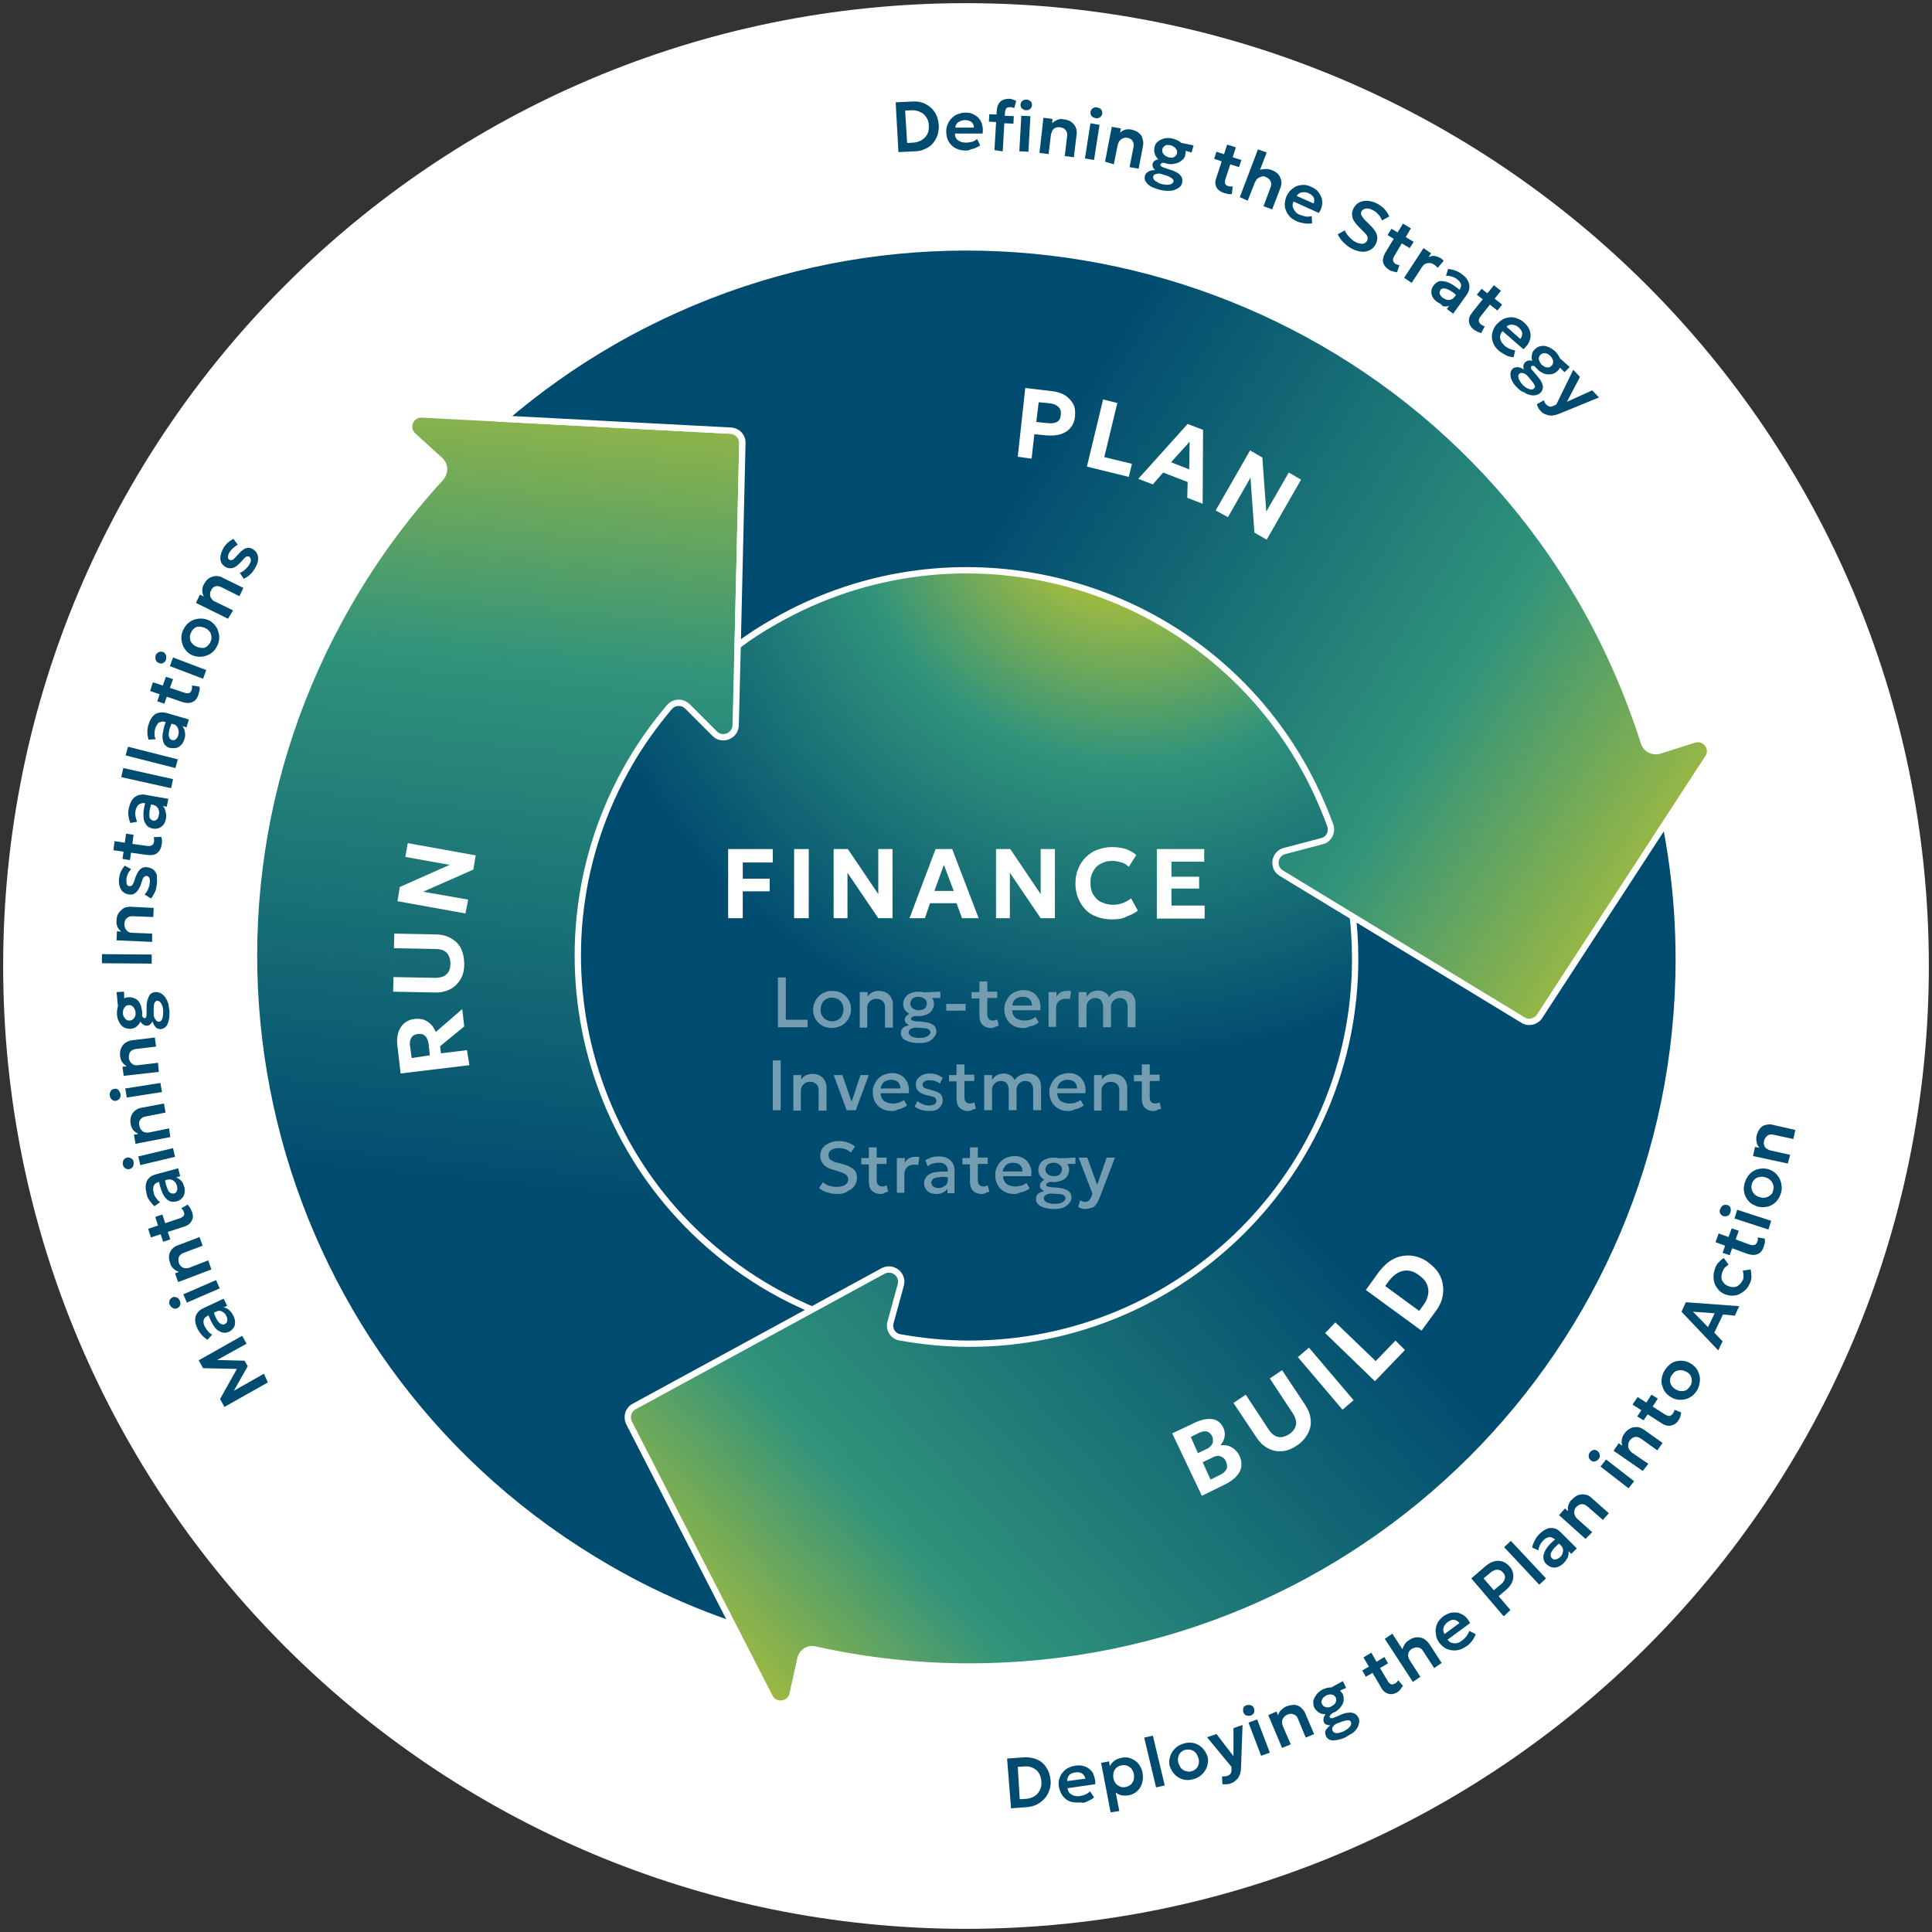 <svg width="489" height="489" viewBox="0 0 489 489" fill="none" xmlns="http://www.w3.org/2000/svg">
<rect x="0" y="0" width="489" height="489" fill="#333333" stroke="none"/>
<path d="M244.5 488.2C379.092 488.2 488.2 379.092 488.2 244.5C488.2 109.908 379.092 0.8 244.5 0.8C109.908 0.8 0.8 109.908 0.8 244.5C0.8 379.092 109.908 488.2 244.5 488.2Z" fill="white"/>
<path d="M244.5 384.8C321.986 384.8 384.8 321.986 384.8 244.5C384.8 167.014 321.986 104.2 244.5 104.2C167.014 104.2 104.2 167.014 104.2 244.5C104.2 321.986 167.014 384.8 244.5 384.8Z" fill="url(#paint0_radial_1_205)" stroke="white" stroke-width="3" stroke-miterlimit="10"/>
<path d="M219 336.1C210.8 333.9 202.8 330.7 195.1 326.3C148.4 299.4 132.4 239.9 159.3 193.3C162.3 188.1 165.7 183.4 169.4 179C170.6 177.6 172.7 177.5 174 178.8L180.9 185.7C182.8 187.6 186.1 186.3 186.2 183.6L186.7 163.4L187.9 112.2C187.9 110.5 186.6 109.1 185 109L127.6 106L106.8 104.9C103.9 104.8 102.4 108.3 104.6 110.3L111.4 116.5C112.7 117.7 112.7 119.6 111.6 120.9C102.9 130.4 95.1 140.9 88.4 152.5C38.8 238.1 68.2 347.5 154.1 397C168.1 405.1 182.8 411 197.8 415C199.4 415.4 201.1 414.4 201.6 412.8L221.2 339.9C221.6 338.2 220.6 336.5 219 336.1Z" fill="url(#paint1_linear_1_205)" stroke="white" stroke-width="1.6" stroke-miterlimit="10"/>
<path d="M414.9 193.8L341.8 213.3C340.2 213.7 339.2 215.4 339.6 217.1C341.8 225.2 343 233.8 343 242.7C343 296.5 299.3 340.1 245.3 340.1C239.3 340.1 233.5 339.5 227.8 338.5C226 338.2 224.9 336.4 225.4 334.7L228 325.2C228.7 322.6 225.9 320.4 223.5 321.7L160.5 356C159 356.8 158.5 358.6 159.2 360.1L194.8 429.5C196.1 432.1 200 431.6 200.6 428.8L202.6 419.8C203 418.1 204.6 417.1 206.3 417.5C218.9 420.3 231.9 421.8 245.4 421.8C344.6 421.8 424.9 341.7 424.9 242.8C424.9 226.6 422.7 211 418.7 196.1C418.2 194.4 416.5 193.4 414.9 193.8Z" fill="url(#paint2_linear_1_205)" stroke="white" stroke-width="1.6" stroke-miterlimit="10"/>
<path d="M428.8 187.2L420 190C418.4 190.5 416.6 189.6 416.1 188C412.2 175.8 407 163.7 400.3 152.1C350.7 66.6 240.9 37.2 155 86.6C145.1 92.3 136 98.8 127.6 106L185 109C186.7 109.1 188 110.5 187.9 112.2L186.7 163.4C189.6 161.2 192.7 159.2 195.9 157.4C242.6 130.5 302.4 146.5 329.3 193C332.3 198.2 334.7 203.5 336.7 208.9C337.3 210.6 336.3 212.5 334.6 212.9L325.1 215.4C322.5 216.1 322 219.6 324.3 221L385.5 258.2C386.9 259.1 388.8 258.6 389.7 257.2L432.3 191.8C433.9 189.4 431.6 186.4 428.8 187.2Z" fill="url(#paint3_linear_1_205)" stroke="white" stroke-width="1.6" stroke-miterlimit="10"/>
<path d="M257.6 115.6L259.5 98.2L266.2 99C267.5 99.1 268.6 99.5 269.5 100C270.4 100.6 271.1 101.3 271.6 102.2C272.1 103.1 272.2 104.1 272.1 105.3C272 106.5 271.6 107.5 271 108.2C270.4 109 269.6 109.5 268.5 109.9C267.5 110.2 266.2 110.3 264.8 110.2L261.8 109.9L261.1 116.1L257.6 115.6ZM262.3 106.8L265.2 107.1C266.2 107.2 266.9 107.1 267.5 106.8C268.1 106.5 268.4 105.9 268.5 105C268.6 104.1 268.4 103.5 267.9 103C267.4 102.5 266.7 102.2 265.8 102.1L262.9 101.8L262.3 106.8Z" fill="white"/>
<path d="M275.1 118.1L279.2 101.1L282.8 102L279.5 115.7L286.5 117.4L285.7 120.7L275.1 118.1Z" fill="white"/>
<path d="M288.1 121.2L300.6 107.3L304.5 108.8L304.4 127.5L300.5 126L300.6 122L294.4 119.6L291.8 122.6L288.1 121.2ZM296.4 117L301 118.8L301.1 111.8L296.4 117Z" fill="white"/>
<path d="M307.7 129.2L316.4 114L319.5 115.8L320.5 129.5L326.2 119.6L329.3 121.4L320.6 136.6L317.5 134.8L316.5 120.9L310.8 130.9L307.7 129.2Z" fill="white"/>
<path d="M118.8 269.6L101.4 271.7L100.6 264.8C100.4 263.5 100.5 262.4 100.8 261.4C101.1 260.4 101.6 259.6 102.3 259C103 258.4 103.9 258 105 257.9C105.9 257.8 106.6 257.9 107.3 258.1C108 258.4 108.6 258.8 109.1 259.3C109.6 259.8 110 260.5 110.3 261.2L117 255.4L117.5 259.8L111.4 264.8L111.6 266.6L118.2 265.8L118.8 269.6ZM108.8 267.1L108.5 264.4C108.4 263.5 108.1 262.7 107.7 262.3C107.2 261.8 106.6 261.6 105.8 261.7C105 261.8 104.4 262.1 104.1 262.7C103.8 263.2 103.6 264 103.8 264.9L104.2 267.8L108.8 267.1Z" fill="white"/>
<path d="M117.5 244.1C117.5 245.7 117.1 247.1 116.4 248.1C115.7 249.2 114.8 250 113.7 250.5C112.6 251 111.3 251.3 109.9 251.2L99.5 251L99.6 247.3L110.1 247.5C111.4 247.5 112.4 247.2 113 246.6C113.7 246 114 245.1 114 243.9C114 242.8 113.7 241.9 113.1 241.2C112.5 240.5 111.5 240.2 110.2 240.2L99.7 240L99.8 236.3L110.2 236.5C111.6 236.5 112.9 236.8 114 237.4C115.1 238 116 238.8 116.6 239.9C117.2 241.1 117.5 242.5 117.5 244.1Z" fill="white"/>
<path d="M117.8 231.2L100.6 228.1L101.2 224.5L113.8 218.9L102.6 216.9L103.2 213.4L120.4 216.5L119.8 220.1L107.1 225.7L118.5 227.7L117.8 231.2Z" fill="white"/>
<path d="M304.2 378.6L296.7 362.8L302.6 360C304.2 359.3 305.6 359 306.9 359.2C308.2 359.4 309.1 360.2 309.7 361.5C309.9 362 310 362.5 310 363C310 363.5 309.9 364 309.7 364.5C309.5 365 309.2 365.4 308.9 365.8C309.9 365.7 310.8 365.8 311.7 366.3C312.6 366.8 313.2 367.5 313.7 368.4C314.1 369.3 314.3 370.2 314.2 371.1C314.1 372 313.7 372.8 313 373.6C312.3 374.4 311.4 375 310.3 375.6L304.2 378.6ZM303.2 367.8L305.3 366.8C305.8 366.6 306.2 366.3 306.5 365.9C306.8 365.6 307 365.2 307 364.8C307 364.4 307 364 306.8 363.5C306.5 362.9 306 362.5 305.5 362.3C304.9 362.2 304.2 362.3 303.4 362.7L301.4 363.7L303.2 367.8ZM306.4 374.5L308.6 373.4C309.5 373 310.1 372.5 310.4 371.9C310.7 371.3 310.6 370.7 310.3 369.9C310 369.2 309.5 368.8 308.9 368.6C308.3 368.4 307.5 368.5 306.7 369L304.4 370.1L306.4 374.5Z" fill="white"/>
<path d="M328.2 365.9C326.9 366.8 325.5 367.3 324.3 367.3C323 367.4 321.9 367.1 320.8 366.5C319.7 365.9 318.8 365 318 363.8L312.2 355.1L315.3 353L321.1 361.8C321.8 362.9 322.6 363.5 323.5 363.7C324.4 363.9 325.3 363.6 326.3 363C327.2 362.4 327.8 361.6 328 360.7C328.2 359.8 327.9 358.8 327.2 357.7L321.4 348.9L324.5 346.8L330.3 355.5C331.1 356.7 331.6 357.9 331.7 359.1C331.9 360.3 331.7 361.5 331.1 362.7C330.5 363.9 329.5 365.1 328.2 365.9Z" fill="white"/>
<path d="M339.8 356.8L328.5 343.5L331.3 341.1L342.6 354.4L339.8 356.8Z" fill="white"/>
<path d="M348 349.6L335.4 337.4L338 334.7L348.2 344.5L353.2 339.3L355.6 341.7L348 349.6Z" fill="white"/>
<path d="M359.8 336.8L345.7 326.5L349.1 321.8C350.2 320.4 351.4 319.3 352.8 318.6C354.2 317.9 355.7 317.7 357.2 317.8C358.7 318 360.2 318.5 361.6 319.6C362.6 320.4 363.5 321.2 364.1 322.2C364.7 323.2 365.1 324.2 365.2 325.3C365.4 326.4 365.3 327.5 365 328.7C364.7 329.8 364.1 331 363.3 332L359.8 336.8ZM359.2 331.8L360.3 330.3C360.8 329.6 361.1 329 361.3 328.3C361.5 327.6 361.6 327 361.5 326.3C361.4 325.6 361.2 325 360.8 324.4C360.4 323.8 359.9 323.3 359.2 322.8C358.3 322.1 357.4 321.7 356.5 321.6C355.6 321.5 354.7 321.7 353.9 322.1C353.1 322.5 352.4 323.2 351.7 324L350.6 325.5L359.2 331.8Z" fill="white"/>
<path d="M184.3 232.4V214.9H195.6V218.3H188V222.4H194.8V225.6H188V232.4H184.3Z" fill="white"/>
<path d="M201 232.4V214.9H204.7V232.4H201Z" fill="white"/>
<path d="M211 232.4V214.9H214.6L222.3 226.3V214.9H225.9V232.4H222.3L214.5 220.9V232.4H211Z" fill="white"/>
<path d="M230.2 232.4L236.8 214.9H241L247.7 232.4H243.5L242.1 228.6H235.4L234.1 232.4H230.2ZM236.5 225.5H241.4L238.9 218.9L236.5 225.5Z" fill="white"/>
<path d="M252.1 232.4V214.9H255.7L263.4 226.3V214.9H267V232.4H263.4L255.6 220.9V232.4H252.1Z" fill="white"/>
<path d="M281.4 232.7C279.6 232.7 278 232.3 276.6 231.6C275.2 230.9 274.2 229.8 273.4 228.4C272.6 227 272.2 225.4 272.2 223.6C272.2 222.3 272.4 221 272.9 219.9C273.3 218.8 274 217.8 274.8 217C275.6 216.2 276.6 215.5 277.7 215.1C278.8 214.7 280 214.4 281.4 214.4C282.8 214.4 284 214.6 285 214.9C286 215.3 286.9 215.8 287.6 216.4L285.7 219.4C285.2 218.9 284.6 218.5 283.9 218.3C283.2 218.1 282.4 217.9 281.6 217.9C280.7 217.9 280 218 279.3 218.3C278.6 218.6 278 218.9 277.5 219.4C277 219.9 276.7 220.5 276.4 221.1C276.1 221.8 276 222.5 276 223.4C276 224.6 276.2 225.6 276.7 226.4C277.2 227.2 277.8 227.9 278.7 228.3C279.5 228.7 280.6 229 281.7 229C282.5 229 283.3 228.9 284.1 228.6C284.9 228.3 285.6 227.9 286.3 227.4L288 230.5C287.2 231.1 286.2 231.6 285.1 232C284.1 232.6 282.8 232.7 281.4 232.7Z" fill="white"/>
<path d="M292.8 232.4V214.9H304.8V218.1H296.5V221.9H303.5V224.9H296.5V229.2H304.9V232.5H292.8V232.4Z" fill="white"/>
<path d="M196.9 260V247.4H198.9V258.1H204.4V260H196.9Z" fill="#749DB1"/>
<path d="M210.6 260.2C209.7 260.2 208.8 260 208.1 259.6C207.4 259.2 206.8 258.6 206.4 257.9C206 257.2 205.8 256.4 205.8 255.5C205.8 254.9 205.9 254.3 206.2 253.7C206.4 253.1 206.8 252.6 207.2 252.2C207.6 251.8 208.1 251.4 208.7 251.2C209.3 250.9 209.9 250.8 210.6 250.8C211.5 250.8 212.4 251 213.1 251.4C213.8 251.8 214.4 252.4 214.8 253.1C215.2 253.8 215.4 254.6 215.4 255.5C215.4 256.1 215.3 256.7 215 257.3C214.8 257.9 214.4 258.4 214 258.8C213.6 259.2 213.1 259.6 212.5 259.8C211.9 260 211.3 260.2 210.6 260.2ZM210.6 258.5C211.1 258.5 211.6 258.4 212.1 258.1C212.5 257.9 212.9 257.5 213.1 257.1C213.3 256.7 213.5 256.1 213.5 255.5C213.5 254.9 213.4 254.4 213.1 253.9C212.9 253.5 212.5 253.1 212.1 252.9C211.7 252.7 211.2 252.5 210.6 252.5C210 252.5 209.6 252.6 209.1 252.9C208.7 253.1 208.3 253.5 208.1 253.9C207.9 254.3 207.7 254.9 207.7 255.5C207.7 256.1 207.8 256.6 208.1 257.1C208.4 257.6 208.7 257.9 209.1 258.1C209.6 258.4 210.1 258.5 210.6 258.5Z" fill="#749DB1"/>
<path d="M217.6 260V251.1H219.6V252.2C220 251.7 220.4 251.3 220.9 251.1C221.4 250.9 221.9 250.8 222.4 250.8C223.2 250.8 223.9 251 224.4 251.3C224.9 251.6 225.3 252 225.6 252.6C225.9 253.1 226 253.6 226 254.2V260.1H224V254.9C224 254.3 223.8 253.7 223.4 253.4C223 253 222.5 252.8 221.8 252.8C221.4 252.8 221 252.9 220.6 253.1C220.3 253.3 220 253.6 219.8 253.9C219.6 254.3 219.5 254.7 219.5 255.1V260.1H217.6V260Z" fill="#749DB1"/>
<path d="M232.4 264C231.7 264 231.1 263.9 230.6 263.8C230.1 263.7 229.6 263.5 229.2 263.3C228.8 263.1 228.5 262.8 228.3 262.5C228.1 262.2 228 261.8 228 261.5C228 261.2 228.1 260.9 228.2 260.6C228.4 260.3 228.6 260.1 228.9 259.9C229.2 259.7 229.6 259.6 230.1 259.5C229.7 259.3 229.5 259.1 229.3 258.9C229.1 258.7 229 258.4 229 258.1C229 257.8 229.1 257.6 229.2 257.4C229.3 257.2 229.6 257 229.8 256.8C230.1 256.6 230.4 256.5 230.8 256.4C231.2 256.3 231.6 256.2 232 256.2L232.4 257.1C232 257.1 231.7 257.1 231.4 257.2C231.1 257.3 230.9 257.3 230.8 257.5C230.7 257.6 230.6 257.7 230.6 257.9C230.6 258.1 230.7 258.3 231 258.3C231.2 258.4 231.6 258.5 232 258.5L233.5 258.6C234.3 258.7 234.9 258.8 235.4 259C235.9 259.2 236.3 259.4 236.6 259.8C236.9 260.2 237 260.6 237 261.1C237 261.5 236.9 261.9 236.6 262.3C236.3 262.7 236 263 235.6 263.3C235.2 263.6 234.6 263.8 234 263.9C233.4 264 233.1 264 232.4 264ZM232.5 257.2C231.8 257.2 231.1 257.1 230.5 256.8C229.9 256.5 229.4 256.1 229.1 255.7C228.8 255.3 228.6 254.7 228.6 254.1C228.6 253.5 228.8 253 229.1 252.5C229.4 252 229.9 251.6 230.5 251.4C231.1 251.1 231.8 251 232.5 251C233.2 251 233.9 251.1 234.5 251.4C235.1 251.7 235.6 252.1 235.9 252.5C236.2 253 236.4 253.5 236.4 254.1C236.4 254.7 236.2 255.2 235.9 255.7C235.6 256.2 235.1 256.6 234.5 256.8C233.9 257 233.3 257.2 232.5 257.2ZM232.6 262.7C233.5 262.7 234.2 262.6 234.7 262.3C235.2 262 235.5 261.7 235.5 261.3C235.5 261 235.3 260.7 235 260.5C234.7 260.3 234.1 260.2 233.4 260.2L231.8 260.1C231.4 260.1 231.1 260.2 230.8 260.3C230.5 260.4 230.3 260.6 230.2 260.7C230.1 260.9 230 261.1 230 261.3C230 261.6 230.1 261.8 230.3 262C230.5 262.2 230.8 262.4 231.2 262.5C231.6 262.6 232 262.7 232.6 262.7ZM232.5 255.7C232.9 255.7 233.3 255.6 233.6 255.5C233.9 255.4 234.2 255.2 234.3 254.9C234.5 254.6 234.6 254.3 234.6 254C234.6 253.5 234.4 253.1 234 252.8C233.6 252.5 233.1 252.3 232.5 252.3C232.1 252.3 231.7 252.4 231.4 252.5C231.1 252.6 230.8 252.8 230.7 253.1C230.5 253.4 230.4 253.7 230.4 254C230.4 254.5 230.6 254.9 231 255.2C231.4 255.5 231.9 255.7 232.5 255.7ZM233.9 252.6L233.2 251.2L238 251V252.6H233.9Z" fill="#749DB1"/>
<path d="M239.5 255.8V254.1H244.4V255.8H239.5Z" fill="#749DB1"/>
<path d="M245.9 252.7V251.1H248.1V252.7H245.9ZM250.8 260.2C249.9 260.2 249.2 259.9 248.7 259.4C248.2 258.9 247.9 258.1 247.9 257.1V248.4H249.9V251H252.4V252.6H249.9V256.6C249.9 257.2 250 257.7 250.3 257.9C250.5 258.2 250.9 258.3 251.3 258.3C251.5 258.3 251.7 258.3 251.9 258.2C252.1 258.2 252.3 258.1 252.4 258L252.8 259.6C252.5 259.7 252.2 259.8 251.9 259.9C251.5 260.2 251.1 260.2 250.8 260.2Z" fill="#749DB1"/>
<path d="M259 260.2C258 260.2 257.2 260 256.5 259.6C255.8 259.2 255.2 258.7 254.8 257.9C254.4 257.2 254.2 256.4 254.2 255.4C254.2 254.7 254.3 254.1 254.6 253.5C254.9 252.9 255.2 252.4 255.6 252C256 251.6 256.5 251.2 257.1 251C257.7 250.8 258.3 250.6 259 250.6C259.7 250.6 260.4 250.7 261 251C261.6 251.3 262.1 251.6 262.4 252.1C262.8 252.6 263.1 253.1 263.2 253.7C263.4 254.3 263.4 255 263.3 255.7H256.2C256.2 256.2 256.3 256.7 256.6 257.1C256.8 257.5 257.2 257.8 257.7 258C258.2 258.2 258.7 258.3 259.3 258.3C259.8 258.3 260.3 258.2 260.8 258.1C261.3 257.9 261.7 257.7 262.1 257.4L262.9 258.8C262.6 259 262.3 259.2 261.9 259.4C261.5 259.6 261.1 259.7 260.6 259.8C259.8 260.2 259.4 260.2 259 260.2ZM256.2 254.5H261.2C261.2 253.8 261 253.3 260.6 252.9C260.2 252.5 259.6 252.3 258.8 252.3C258.1 252.3 257.5 252.5 257 252.9C256.5 253.3 256.3 253.8 256.2 254.5Z" fill="#749DB1"/>
<path d="M265.4 260V251.1H267.4V252.3C267.7 251.7 268.1 251.4 268.6 251.1C269.1 250.9 269.6 250.8 270.1 250.8C270.3 250.8 270.5 250.8 270.6 250.8C270.8 250.8 270.9 250.8 271.1 250.9L270.8 252.9C270.6 252.8 270.4 252.8 270.3 252.8C270.1 252.8 269.9 252.8 269.7 252.8C269 252.8 268.4 253 268 253.4C267.5 253.8 267.3 254.4 267.3 255.1V259.9H265.4V260Z" fill="#749DB1"/>
<path d="M273 260V251.1H275V252.3C275.2 252 275.5 251.7 275.8 251.4C276.1 251.2 276.4 251 276.8 250.9C277.2 250.8 277.5 250.7 277.9 250.7C278.6 250.7 279.2 250.9 279.7 251.2C280.2 251.5 280.5 251.9 280.7 252.4C281.1 251.8 281.7 251.3 282.2 251.1C282.7 250.9 283.4 250.7 284 250.7C284.8 250.7 285.5 250.9 286 251.2C286.5 251.5 286.8 251.9 287.1 252.5C287.3 253 287.4 253.5 287.4 254.1V260H285.4V254.7C285.4 254.1 285.2 253.6 284.9 253.2C284.6 252.8 284.1 252.6 283.4 252.6C283 252.6 282.6 252.7 282.3 252.9C282 253.1 281.7 253.3 281.5 253.7C281.3 254 281.2 254.4 281.2 254.8V260H279.2V254.7C279.2 254.1 279 253.6 278.7 253.2C278.4 252.8 277.9 252.6 277.2 252.6C276.8 252.6 276.4 252.7 276.1 252.9C275.8 253.1 275.5 253.3 275.3 253.7C275.1 254 275 254.4 275 254.8V260H273Z" fill="#749DB1"/>
<path d="M195.6 281V268.4H197.6V281H195.6Z" fill="#749DB1"/>
<path d="M200.8 281V272.1H202.8V273.2C203.2 272.7 203.6 272.3 204.1 272.1C204.6 271.9 205.1 271.8 205.6 271.8C206.4 271.8 207.1 272 207.6 272.3C208.1 272.6 208.5 273 208.8 273.6C209.1 274.2 209.2 274.6 209.2 275.2V281.1H207.2V275.9C207.2 275.3 207 274.7 206.6 274.4C206.2 274 205.7 273.8 205 273.8C204.6 273.8 204.2 273.9 203.8 274.1C203.5 274.3 203.2 274.6 203 274.9C202.8 275.3 202.7 275.7 202.7 276.1V281.1H200.8V281Z" fill="#749DB1"/>
<path d="M214.3 281L211 272.1H213.2L215.7 279.3H215.4L217.8 272.1H219.9L216.6 281H214.3Z" fill="#749DB1"/>
<path d="M225.7 281.2C224.7 281.2 223.9 281 223.2 280.6C222.5 280.2 221.9 279.7 221.5 278.9C221.1 278.2 220.9 277.4 220.9 276.4C220.9 275.7 221 275.1 221.3 274.5C221.6 273.9 221.9 273.4 222.3 273C222.7 272.6 223.2 272.2 223.8 272C224.4 271.8 225 271.6 225.7 271.6C226.4 271.6 227.1 271.7 227.7 272C228.3 272.3 228.8 272.6 229.1 273.1C229.5 273.6 229.8 274.1 229.9 274.7C230.1 275.3 230.1 276 230 276.7H222.9C222.9 277.2 223 277.7 223.3 278.1C223.5 278.5 223.9 278.8 224.4 279C224.9 279.2 225.4 279.3 226 279.3C226.5 279.3 227 279.2 227.5 279.1C228 278.9 228.4 278.7 228.8 278.4L229.6 279.8C229.3 280 229 280.2 228.6 280.4C228.2 280.6 227.8 280.7 227.3 280.8C226.6 281.2 226.2 281.2 225.7 281.2ZM222.9 275.5H227.9C227.9 274.8 227.7 274.3 227.3 273.9C226.9 273.5 226.3 273.3 225.5 273.3C224.8 273.3 224.2 273.5 223.7 273.9C223.3 274.3 223 274.8 222.9 275.5Z" fill="#749DB1"/>
<path d="M235.2 281.2C234.5 281.2 233.8 281.1 233.1 280.9C232.5 280.7 231.9 280.4 231.5 280.1L232.2 278.7C232.6 279 233.1 279.3 233.6 279.5C234.1 279.7 234.6 279.8 235.1 279.8C235.7 279.8 236.1 279.7 236.5 279.5C236.8 279.3 237 279 237 278.6C237 278.3 236.9 278 236.6 277.8C236.3 277.6 235.8 277.5 235 277.3C233.9 277.1 233.1 276.7 232.6 276.3C232.1 275.9 231.8 275.3 231.8 274.5C231.8 274 231.9 273.5 232.2 273.1C232.5 272.7 232.9 272.4 233.4 272.1C233.9 271.9 234.5 271.7 235.2 271.7C235.9 271.7 236.5 271.8 237.1 272C237.7 272.2 238.2 272.5 238.6 272.8L237.9 274.3C237.7 274.1 237.4 273.9 237.1 273.8C236.8 273.7 236.5 273.5 236.2 273.5C235.9 273.5 235.5 273.4 235.2 273.4C234.7 273.4 234.3 273.5 234 273.7C233.7 273.9 233.5 274.2 233.5 274.5C233.5 274.9 233.6 275.1 233.9 275.3C234.2 275.5 234.7 275.6 235.4 275.8C236.6 276.1 237.4 276.4 237.9 276.8C238.4 277.2 238.6 277.8 238.6 278.5C238.6 279.1 238.4 279.6 238.1 280C237.8 280.4 237.4 280.8 236.8 281C236.5 281.1 235.9 281.2 235.2 281.2Z" fill="#749DB1"/>
<path d="M240.2 273.7V272.1H242.4V273.7H240.2ZM245 281.2C244.1 281.2 243.4 280.9 242.9 280.4C242.4 279.9 242.1 279.1 242.1 278.1V269.4H244.1V272H246.6V273.6H244.1V277.6C244.1 278.2 244.2 278.7 244.5 278.9C244.7 279.2 245.1 279.3 245.5 279.3C245.7 279.3 245.9 279.3 246.1 279.2C246.3 279.2 246.5 279.1 246.6 279L247 280.6C246.7 280.7 246.4 280.8 246.1 280.9C245.7 281.2 245.3 281.2 245 281.2Z" fill="#749DB1"/>
<path d="M249.1 281V272.1H251.1V273.3C251.3 273 251.6 272.7 251.9 272.4C252.2 272.2 252.5 272 252.9 271.9C253.2 271.8 253.6 271.7 254 271.7C254.7 271.7 255.3 271.9 255.8 272.2C256.3 272.5 256.6 272.9 256.8 273.4C257.2 272.8 257.8 272.3 258.3 272.1C258.9 271.9 259.5 271.7 260.1 271.7C260.9 271.7 261.6 271.9 262.1 272.2C262.6 272.5 262.9 272.9 263.2 273.5C263.4 274 263.5 274.5 263.5 275.1V281H261.5V275.7C261.5 275.1 261.3 274.6 261 274.2C260.7 273.8 260.2 273.6 259.5 273.6C259.1 273.6 258.7 273.7 258.4 273.9C258.1 274.1 257.8 274.3 257.6 274.7C257.4 275 257.3 275.4 257.3 275.8V281H255.3V275.7C255.3 275.1 255.1 274.6 254.8 274.2C254.5 273.8 254 273.6 253.3 273.6C252.9 273.6 252.5 273.7 252.2 273.9C251.9 274.1 251.6 274.3 251.4 274.7C251.2 275 251.1 275.4 251.1 275.8V281H249.1Z" fill="#749DB1"/>
<path d="M270.4 281.2C269.4 281.2 268.6 281 267.9 280.6C267.2 280.2 266.6 279.7 266.2 278.9C265.8 278.2 265.6 277.4 265.6 276.4C265.6 275.7 265.7 275.1 266 274.5C266.3 273.9 266.6 273.4 267 273C267.4 272.6 267.9 272.2 268.5 272C269.1 271.8 269.7 271.6 270.4 271.6C271.1 271.6 271.8 271.7 272.4 272C273 272.3 273.5 272.6 273.8 273.1C274.2 273.6 274.5 274.1 274.6 274.7C274.8 275.3 274.8 276 274.7 276.7H267.6C267.6 277.2 267.7 277.7 268 278.1C268.2 278.5 268.6 278.8 269.1 279C269.6 279.2 270.1 279.3 270.7 279.3C271.2 279.3 271.7 279.2 272.2 279.1C272.7 278.9 273.1 278.7 273.5 278.4L274.3 279.8C274 280 273.7 280.2 273.3 280.4C272.9 280.6 272.5 280.7 272 280.8C271.3 281.2 270.8 281.2 270.4 281.2ZM267.6 275.5H272.6C272.6 274.8 272.4 274.3 272 273.9C271.6 273.5 271 273.3 270.2 273.3C269.5 273.3 268.9 273.5 268.4 273.9C268 274.3 267.7 274.8 267.6 275.5Z" fill="#749DB1"/>
<path d="M276.9 281V272.1H278.9V273.2C279.3 272.7 279.7 272.3 280.2 272.1C280.7 271.9 281.2 271.8 281.7 271.8C282.5 271.8 283.2 272 283.7 272.3C284.2 272.6 284.6 273 284.9 273.6C285.2 274.2 285.3 274.6 285.3 275.2V281.1H283.3V275.9C283.3 275.3 283.1 274.7 282.7 274.4C282.3 274 281.8 273.8 281.1 273.8C280.7 273.8 280.3 273.9 279.9 274.1C279.6 274.3 279.3 274.6 279.1 274.9C278.9 275.3 278.8 275.7 278.8 276.1V281.1H276.9V281Z" fill="#749DB1"/>
<path d="M287 273.7V272.1H289.2V273.7H287ZM291.9 281.2C291 281.2 290.3 280.9 289.8 280.4C289.3 279.9 289 279.1 289 278.1V269.4H291V272H293.5V273.6H291V277.6C291 278.2 291.1 278.7 291.4 278.9C291.6 279.2 292 279.3 292.4 279.3C292.6 279.3 292.8 279.3 293 279.2C293.2 279.2 293.4 279.1 293.5 279L293.9 280.6C293.6 280.7 293.3 280.8 293 280.9C292.6 281.2 292.2 281.2 291.9 281.2Z" fill="#749DB1"/>
<path d="M212 302.2C211.1 302.2 210.3 302.1 209.4 301.8C208.6 301.6 207.9 301.2 207.3 300.7L208.3 299.2C208.6 299.5 208.9 299.7 209.3 299.9C209.7 300.1 210.1 300.2 210.6 300.3C211 300.4 211.5 300.4 211.9 300.4C212.7 300.4 213.4 300.2 213.9 299.9C214.4 299.6 214.7 299.1 214.7 298.5C214.7 298 214.5 297.7 214.2 297.4C213.9 297.1 213.2 296.8 212.3 296.5L211 296.1C209.8 295.8 208.9 295.3 208.4 294.7C207.9 294.1 207.6 293.4 207.6 292.6C207.6 292 207.7 291.5 207.9 291.1C208.1 290.6 208.4 290.3 208.9 289.9C209.3 289.6 209.8 289.3 210.4 289.1C211 288.9 211.6 288.8 212.2 288.8C213 288.8 213.8 288.9 214.6 289.2C215.3 289.4 215.9 289.8 216.4 290.2L215.4 291.7C215.1 291.5 214.8 291.3 214.5 291.1C214.2 290.9 213.8 290.8 213.4 290.7C213 290.6 212.6 290.6 212.2 290.6C211.7 290.6 211.2 290.7 210.9 290.8C210.6 290.9 210.2 291.2 210 291.4C209.8 291.6 209.7 292 209.7 292.4C209.7 292.7 209.8 292.9 209.9 293.2C210 293.4 210.3 293.6 210.6 293.8C211 294 211.4 294.2 212.1 294.3L213.5 294.7C214.7 295 215.5 295.5 216.1 296C216.7 296.5 216.9 297.3 216.9 298.1C216.9 298.9 216.7 299.5 216.3 300.1C215.9 300.7 215.4 301.1 214.7 301.4C213.8 302.1 213 302.2 212 302.2Z" fill="#749DB1"/>
<path d="M218 294.7V293.1H220.2V294.7H218ZM222.8 302.2C221.9 302.2 221.2 301.9 220.7 301.4C220.2 300.9 219.9 300.1 219.9 299.1V290.4H221.9V293H224.4V294.6H221.9V298.6C221.9 299.2 222 299.7 222.3 299.9C222.5 300.2 222.9 300.3 223.3 300.3C223.5 300.3 223.7 300.3 223.9 300.2C224.1 300.2 224.3 300.1 224.4 300L224.8 301.6C224.5 301.7 224.2 301.8 223.9 301.9C223.5 302.2 223.2 302.2 222.8 302.2Z" fill="#749DB1"/>
<path d="M227 302V293.1H229V294.3C229.3 293.7 229.7 293.4 230.2 293.1C230.7 292.9 231.2 292.8 231.7 292.8C231.9 292.8 232.1 292.8 232.2 292.8C232.4 292.8 232.5 292.8 232.7 292.9L232.4 294.9C232.2 294.8 232 294.8 231.9 294.8C231.7 294.8 231.5 294.8 231.3 294.8C230.6 294.8 230 295 229.6 295.4C229.2 295.8 228.9 296.4 228.9 297.1V301.9H227V302Z" fill="#749DB1"/>
<path d="M237 302.2C236.4 302.2 235.8 302.1 235.4 301.9C234.9 301.7 234.6 301.3 234.3 300.9C234 300.5 233.9 300 233.9 299.4C233.9 298.9 234 298.5 234.3 298.1C234.5 297.7 234.9 297.4 235.4 297.1C235.9 296.8 236.6 296.7 237.4 296.6C238.2 296.5 239.2 296.5 240.3 296.6V298C239.5 297.9 238.8 297.8 238.2 297.9C237.6 298 237.1 298 236.8 298.1C236.4 298.2 236.1 298.4 236 298.6C235.9 298.8 235.7 299.1 235.7 299.3C235.7 299.7 235.9 300.1 236.2 300.3C236.5 300.5 236.9 300.7 237.5 300.7C238 300.7 238.4 300.6 238.7 300.4C239.1 300.2 239.4 300 239.6 299.7C239.8 299.4 239.9 299 239.9 298.6V296.2C239.9 295.8 239.8 295.5 239.6 295.2C239.4 294.9 239.2 294.7 238.8 294.5C238.5 294.3 238 294.3 237.5 294.3C237 294.3 236.6 294.4 236.1 294.5C235.6 294.6 235.2 294.9 234.8 295.2L234.2 293.7C234.8 293.3 235.3 293.1 235.9 292.9C236.5 292.7 237.1 292.7 237.6 292.7C238.4 292.7 239.1 292.8 239.7 293.1C240.3 293.4 240.7 293.8 241.1 294.3C241.4 294.8 241.6 295.5 241.6 296.3V302H239.8V300.9C239.5 301.3 239.1 301.7 238.5 301.9C238.3 302.1 237.7 302.2 237 302.2Z" fill="#749DB1"/>
<path d="M243.6 294.7V293.1H245.8V294.7H243.6ZM248.4 302.2C247.5 302.2 246.8 301.9 246.3 301.4C245.8 300.9 245.5 300.1 245.5 299.1V290.4H247.5V293H250V294.6H247.5V298.6C247.5 299.2 247.6 299.7 247.9 299.9C248.1 300.2 248.5 300.3 248.9 300.3C249.1 300.3 249.3 300.3 249.5 300.2C249.7 300.2 249.9 300.1 250 300L250.4 301.6C250.1 301.7 249.8 301.8 249.5 301.9C249.1 302.2 248.8 302.2 248.4 302.2Z" fill="#749DB1"/>
<path d="M256.7 302.2C255.7 302.2 254.9 302 254.2 301.6C253.5 301.2 252.9 300.7 252.5 299.9C252.1 299.2 251.9 298.4 251.9 297.4C251.9 296.7 252 296.1 252.3 295.5C252.6 294.9 252.9 294.4 253.3 294C253.7 293.6 254.2 293.2 254.8 293C255.4 292.8 256 292.6 256.7 292.6C257.4 292.6 258.1 292.7 258.7 293C259.3 293.3 259.8 293.6 260.1 294.1C260.5 294.6 260.8 295.1 260.9 295.7C261.1 296.3 261.1 297 261 297.7H253.9C253.9 298.2 254 298.7 254.3 299.1C254.5 299.5 254.9 299.8 255.4 300C255.9 300.2 256.4 300.3 257 300.3C257.5 300.3 258 300.2 258.5 300.1C259 299.9 259.4 299.7 259.8 299.4L260.6 300.8C260.3 301 260 301.2 259.6 301.4C259.2 301.6 258.8 301.7 258.3 301.8C257.5 302.2 257.1 302.2 256.7 302.2ZM253.8 296.5H258.8C258.8 295.8 258.6 295.3 258.2 294.9C257.8 294.5 257.2 294.3 256.4 294.3C255.7 294.3 255.1 294.5 254.6 294.9C254.2 295.3 253.9 295.8 253.8 296.5Z" fill="#749DB1"/>
<path d="M266.6 306C265.9 306 265.3 305.9 264.8 305.8C264.3 305.7 263.8 305.5 263.4 305.3C263 305.1 262.7 304.8 262.5 304.5C262.3 304.2 262.2 303.8 262.2 303.5C262.2 303.2 262.3 302.9 262.4 302.6C262.5 302.3 262.8 302.1 263.1 301.9C263.4 301.7 263.8 301.6 264.3 301.5C263.9 301.3 263.7 301.1 263.5 300.9C263.3 300.7 263.2 300.4 263.2 300.1C263.2 299.8 263.3 299.6 263.4 299.4C263.5 299.2 263.8 299 264 298.8C264.3 298.6 264.6 298.5 265 298.4C265.4 298.3 265.8 298.2 266.2 298.2L266.6 299.1C266.2 299.1 265.9 299.1 265.6 299.2C265.3 299.3 265.1 299.3 265 299.5C264.9 299.6 264.8 299.7 264.8 299.9C264.8 300.1 264.9 300.3 265.2 300.3C265.4 300.4 265.8 300.5 266.2 300.5L267.7 300.6C268.5 300.7 269.1 300.8 269.6 301C270.1 301.2 270.5 301.4 270.8 301.8C271.1 302.2 271.2 302.6 271.2 303.1C271.2 303.5 271.1 303.9 270.8 304.3C270.5 304.7 270.2 305 269.8 305.3C269.4 305.6 268.8 305.8 268.2 305.9C267.6 306 267.3 306 266.6 306ZM266.7 299.2C266 299.2 265.3 299.1 264.7 298.8C264.1 298.5 263.6 298.1 263.3 297.7C263 297.3 262.8 296.7 262.8 296.1C262.8 295.5 263 295 263.3 294.5C263.6 294 264.1 293.6 264.7 293.4C265.3 293.1 266 293 266.7 293C267.4 293 268.1 293.1 268.7 293.4C269.3 293.7 269.8 294.1 270.1 294.5C270.4 295 270.6 295.5 270.6 296.1C270.6 296.7 270.4 297.2 270.1 297.7C269.8 298.2 269.3 298.6 268.7 298.8C268.1 299 267.5 299.2 266.7 299.2ZM266.8 304.7C267.7 304.7 268.4 304.6 268.9 304.3C269.4 304 269.7 303.7 269.7 303.3C269.7 303 269.5 302.7 269.2 302.5C268.9 302.3 268.3 302.2 267.6 302.2L266 302.1C265.6 302.1 265.3 302.2 265 302.3C264.7 302.4 264.5 302.6 264.4 302.7C264.3 302.9 264.2 303.1 264.2 303.3C264.2 303.6 264.3 303.8 264.5 304C264.7 304.2 265 304.4 265.4 304.5C265.8 304.6 266.2 304.7 266.8 304.7ZM266.7 297.7C267.1 297.7 267.5 297.6 267.8 297.5C268.1 297.4 268.4 297.2 268.5 296.9C268.7 296.6 268.8 296.3 268.8 296C268.8 295.5 268.6 295.1 268.2 294.8C267.8 294.5 267.3 294.3 266.7 294.3C266.3 294.3 265.9 294.4 265.6 294.5C265.3 294.6 265 294.8 264.9 295.1C264.7 295.4 264.6 295.7 264.6 296C264.6 296.5 264.8 296.9 265.2 297.2C265.6 297.5 266.1 297.7 266.7 297.7ZM268.1 294.6L267.4 293.2L272.2 293V294.6H268.1Z" fill="#749DB1"/>
<path d="M274.8 306C274.5 306 274.2 306 273.8 305.9C273.5 305.8 273.2 305.7 272.9 305.5L273.4 303.8C273.6 303.9 273.8 304 274 304.1C274.2 304.2 274.4 304.2 274.6 304.2C275 304.2 275.4 304.1 275.6 303.9C275.8 303.7 276 303.4 276.2 303L276.5 302.1L273 293H275.2L277.7 299.9L280.1 293H282.2L278.3 303.2C278 303.9 277.7 304.5 277.4 304.9C277.1 305.3 276.7 305.6 276.3 305.7C275.9 305.8 275.3 306 274.8 306Z" fill="#749DB1"/>
<path d="M67.8 349.9L56.8 356.1L55.7 354.1L60.4 345.7L60.9 346.5L51.4 346.3L50.3 344.3L61.3 338.1L62.4 340.1L54.1 344.7L54 344.2L61.9 344.4L62.7 345.8L58.8 352.7L58.5 352.4L66.8 347.7L67.8 349.9Z" fill="#004B70"/>
<path d="M59.1 333.1C59.4 333.7 59.5 334.2 59.5 334.7C59.5 335.2 59.4 335.7 59.1 336.1C58.8 336.5 58.4 336.9 57.9 337.1C57.4 337.3 57 337.4 56.5 337.3C56 337.2 55.6 337 55.1 336.7C54.6 336.3 54.2 335.8 53.8 335.1C53.4 334.4 53 333.5 52.6 332.5L54 331.8C54.2 332.5 54.4 333.1 54.7 333.6C54.9 334.1 55.2 334.5 55.4 334.7C55.7 335 55.9 335.1 56.2 335.2C56.5 335.3 56.7 335.3 56.9 335.1C57.3 334.9 57.5 334.7 57.5 334.3C57.6 333.9 57.5 333.5 57.3 333.1C57.1 332.7 56.9 332.4 56.6 332.2C56.3 332 56 331.8 55.7 331.8C55.4 331.7 55 331.8 54.7 332L52.6 333C52.3 333.2 52 333.4 51.8 333.6C51.6 333.9 51.5 334.2 51.5 334.5C51.5 334.9 51.6 335.3 51.8 335.7C52 336.1 52.3 336.5 52.6 336.9C52.9 337.3 53.3 337.6 53.7 337.8L52.5 339.1C51.9 338.7 51.4 338.3 51 337.8C50.6 337.3 50.2 336.8 50 336.3C49.6 335.5 49.4 334.8 49.4 334.2C49.4 333.5 49.5 332.9 49.9 332.4C50.2 331.9 50.8 331.4 51.5 331.1L56.6 328.7L57.5 330.5L56.6 330.9C57.1 331 57.6 331.2 58 331.6C58.5 332 58.8 332.5 59.1 333.1Z" fill="#004B70"/>
<path d="M45.5 329.2C45.7 329.6 45.7 329.9 45.6 330.3C45.5 330.7 45.2 330.9 44.9 331.1C44.5 331.3 44.2 331.3 43.8 331.1C43.4 330.9 43.2 330.7 43 330.3C42.8 329.9 42.8 329.6 42.9 329.2C43 328.8 43.3 328.6 43.6 328.4C44 328.2 44.3 328.2 44.7 328.4C45.1 328.5 45.3 328.8 45.5 329.2ZM55.6 326.1L47.3 329.7L46.4 327.6L54.7 324L55.6 326.1Z" fill="#004B70"/>
<path d="M53.5 321.3L45.1 324.5L44.3 322.3L45.3 321.9C44.7 321.7 44.3 321.5 43.9 321.1C43.5 320.7 43.2 320.3 43.1 319.8C42.8 319 42.7 318.3 42.8 317.7C42.9 317.1 43.2 316.5 43.6 316.1C44 315.7 44.4 315.4 45 315.2L50.5 313.1L51.3 315.3L46.5 317.1C45.9 317.3 45.5 317.7 45.3 318.1C45.1 318.6 45.1 319.1 45.3 319.7C45.4 320.1 45.7 320.4 45.9 320.6C46.2 320.8 46.5 321 46.9 321C47.3 321 47.7 321 48.1 320.8L52.7 319L53.5 321.3Z" fill="#004B70"/>
<path d="M48.6 306.7C48.9 307.6 48.9 308.4 48.5 309C48.2 309.7 47.5 310.2 46.5 310.5L38.2 313.2L37.5 311L40 310.2L39.3 308L41.1 307.4L41.8 309.6L45.4 308.4C45.9 308.2 46.3 308 46.5 307.7C46.7 307.4 46.7 307.1 46.5 306.7C46.4 306.5 46.4 306.3 46.2 306.2C46.1 306 46 305.9 45.9 305.8L47.5 304.9C47.7 305.1 47.9 305.4 48.1 305.7C48.3 306 48.4 306.4 48.6 306.7ZM43.1 313.7L41.3 314.3L40.6 312.2L42.4 311.6L43.1 313.7Z" fill="#004B70"/>
<path d="M46.6 300.3C46.8 300.9 46.8 301.5 46.7 302C46.6 302.5 46.4 303 46 303.3C45.7 303.7 45.2 303.9 44.6 304.1C44.1 304.2 43.6 304.2 43.2 304.1C42.8 304 42.3 303.7 41.9 303.2C41.5 302.8 41.2 302.2 40.9 301.4C40.6 300.6 40.3 299.7 40.2 298.6L41.7 298.2C41.8 298.9 41.9 299.6 42.1 300.1C42.3 300.6 42.4 301 42.6 301.4C42.8 301.7 43 301.9 43.3 302C43.5 302.1 43.8 302.1 44 302.1C44.4 302 44.6 301.8 44.8 301.4C44.9 301.1 44.9 300.7 44.8 300.2C44.7 299.8 44.5 299.4 44.3 299.2C44.1 299 43.8 298.7 43.4 298.6C43.1 298.5 42.7 298.5 42.3 298.6L40.1 299.2C39.7 299.3 39.4 299.5 39.2 299.7C39 299.9 38.8 300.2 38.8 300.6C38.7 301 38.8 301.4 38.9 301.9C39 302.4 39.2 302.8 39.5 303.2C39.8 303.6 40.1 304 40.5 304.3L39.1 305.3C38.6 304.9 38.2 304.3 37.8 303.8C37.4 303.3 37.2 302.7 37.1 302.1C36.9 301.3 36.8 300.6 36.9 299.9C37 299.2 37.2 298.7 37.7 298.2C38.1 297.7 38.8 297.4 39.6 297.2L45.1 295.7L45.6 297.7L44.6 298C45.1 298.2 45.5 298.5 45.9 298.9C46.3 299.3 46.4 299.7 46.6 300.3Z" fill="#004B70"/>
<path d="M33.8 294.1C33.9 294.5 33.8 294.8 33.7 295.2C33.5 295.5 33.2 295.8 32.8 295.9C32.4 296 32 295.9 31.7 295.7C31.4 295.5 31.2 295.2 31.1 294.8C31 294.4 31.1 294.1 31.2 293.7C31.4 293.4 31.7 293.1 32.1 293C32.5 292.9 32.9 293 33.2 293.2C33.6 293.4 33.8 293.7 33.8 294.1ZM44.3 292.8L35.5 294.9L35 292.7L43.8 290.6L44.3 292.8Z" fill="#004B70"/>
<path d="M43.1 287.8L34.3 289.5L33.9 287.2L35 287C34.5 286.7 34 286.4 33.7 286C33.4 285.6 33.2 285.1 33.1 284.6C32.9 283.8 33 283.1 33.2 282.5C33.4 281.9 33.8 281.4 34.2 281.1C34.7 280.7 35.2 280.5 35.7 280.4L41.5 279.3L41.9 281.6L36.8 282.6C36.2 282.7 35.8 283 35.5 283.4C35.2 283.8 35.1 284.3 35.3 285C35.4 285.4 35.5 285.8 35.8 286C36 286.3 36.3 286.5 36.7 286.6C37.1 286.7 37.5 286.7 37.9 286.6L42.8 285.6L43.1 287.8Z" fill="#004B70"/>
<path d="M30.5 276.9C30.6 277.3 30.5 277.6 30.3 278C30.1 278.3 29.8 278.5 29.4 278.6C29 278.7 28.6 278.6 28.3 278.3C28 278 27.8 277.7 27.8 277.3C27.7 276.9 27.8 276.6 28 276.2C28.2 275.8 28.5 275.7 28.9 275.6C29.3 275.5 29.7 275.6 30 275.9C30.2 276.2 30.4 276.5 30.5 276.9ZM41 276.4L32.1 277.8L31.7 275.5L40.6 274.1L41 276.4Z" fill="#004B70"/>
<path d="M40.2 271.3L31.3 272.3L31 270L32.1 269.9C31.6 269.6 31.2 269.2 30.9 268.8C30.6 268.4 30.5 267.9 30.4 267.3C30.3 266.5 30.4 265.8 30.7 265.2C31 264.6 31.3 264.2 31.8 263.9C32.3 263.6 32.8 263.4 33.4 263.3L39.2 262.6L39.5 264.9L34.4 265.5C33.8 265.6 33.3 265.8 33 266.2C32.7 266.6 32.6 267.1 32.6 267.7C32.6 268.1 32.8 268.5 33 268.8C33.2 269.1 33.5 269.3 33.8 269.5C34.1 269.6 34.5 269.7 35 269.6L40 269L40.2 271.3Z" fill="#004B70"/>
<path d="M31.5 255.1L30 256.1L29.5 251.1L31.4 251L31.5 255.1ZM36 256.2C36 257 35.9 257.7 35.7 258.3C35.4 258.9 35.1 259.4 34.6 259.8C34.1 260.2 33.6 260.4 33 260.4C32.4 260.4 31.8 260.3 31.3 260C30.8 259.7 30.4 259.2 30.1 258.6C29.8 258 29.6 257.3 29.6 256.6C29.6 255.8 29.7 255.2 29.9 254.5C30.1 253.8 30.5 253.4 31 253C31.5 252.6 32 252.4 32.6 252.4C33.2 252.4 33.7 252.5 34.3 252.8C34.9 253.1 35.2 253.6 35.5 254.1C35.8 254.8 35.9 255.5 36 256.2ZM34.3 256.3C34.3 255.9 34.2 255.6 34 255.3C33.9 255 33.7 254.8 33.4 254.6C33.2 254.4 32.9 254.4 32.6 254.4C32.1 254.4 31.8 254.6 31.5 255C31.2 255.4 31.1 255.9 31.1 256.4C31.1 256.8 31.2 257.1 31.4 257.4C31.6 257.7 31.7 257.9 32 258.1C32.2 258.3 32.5 258.3 32.8 258.3C33.3 258.3 33.6 258.1 33.9 257.7C34.2 257.4 34.4 256.9 34.3 256.3ZM42.9 256C42.9 256.7 42.9 257.3 42.8 257.8C42.7 258.3 42.6 258.8 42.4 259.2C42.2 259.6 42 259.9 41.7 260.1C41.4 260.3 41.1 260.4 40.7 260.5C40.4 260.5 40.1 260.4 39.8 260.3C39.5 260.1 39.3 259.9 39.1 259.6C38.9 259.3 38.7 258.9 38.6 258.5C38.4 258.9 38.2 259.1 38 259.3C37.8 259.5 37.5 259.6 37.2 259.6C36.9 259.6 36.7 259.6 36.4 259.4C36.1 259.2 35.9 259.1 35.7 258.8C35.5 258.5 35.3 258.2 35.2 257.8C35.1 257.4 35 257 34.9 256.6L35.8 256.1C35.8 256.5 35.9 256.8 35.9 257C36 257.2 36.1 257.4 36.2 257.5C36.3 257.6 36.4 257.7 36.6 257.7C36.8 257.7 36.9 257.6 37 257.4C37.1 257.2 37.1 256.9 37.1 256.4V254.9C37.1 254.1 37.2 253.5 37.4 252.9C37.6 252.3 37.8 251.9 38.1 251.6C38.4 251.3 38.9 251.1 39.4 251.1C39.8 251.1 40.3 251.2 40.7 251.4C41.1 251.6 41.5 252 41.8 252.4C42.1 252.8 42.4 253.4 42.6 254C42.7 254.6 42.8 255.3 42.9 256ZM41.3 255.9C41.3 255.1 41.1 254.4 40.8 254C40.5 253.5 40.2 253.3 39.8 253.3C39.5 253.3 39.3 253.5 39.1 253.8C39 254.1 38.9 254.6 38.9 255.2V256.9C39 257.3 39 257.6 39.2 257.8C39.3 258 39.5 258.2 39.6 258.4C39.8 258.5 40 258.6 40.2 258.6C40.5 258.6 40.7 258.5 40.8 258.3C41 258.1 41.1 257.8 41.2 257.4C41.3 256.8 41.3 256.4 41.3 255.9Z" fill="#004B70"/>
<path d="M38.4 243.9L25.8 243.8V241.5L38.4 241.6V243.9Z" fill="#004B70"/>
<path d="M38.5 238.4L29.5 238L29.6 235.7L30.7 235.8C30.2 235.4 29.9 235 29.7 234.5C29.5 234 29.4 233.5 29.5 233C29.5 232.2 29.7 231.5 30.1 231C30.5 230.5 30.9 230.1 31.4 229.8C31.9 229.6 32.5 229.5 33 229.5L38.9 229.8L38.8 232.1L33.6 231.9C33 231.9 32.5 232 32.1 232.4C31.7 232.7 31.5 233.2 31.5 233.9C31.5 234.3 31.6 234.7 31.7 235C31.9 235.3 32.1 235.6 32.4 235.8C32.7 236 33.1 236.1 33.5 236.1L38.5 236.3V238.4Z" fill="#004B70"/>
<path d="M39.7 223.7C39.6 224.5 39.5 225.2 39.2 225.8C38.9 226.4 38.6 227 38.2 227.4L36.6 226.4C37 226 37.3 225.5 37.5 225C37.7 224.5 37.9 224 37.9 223.5C38 223 37.9 222.5 37.8 222.2C37.6 221.9 37.4 221.7 37.1 221.7C36.8 221.7 36.6 221.8 36.4 222C36.2 222.2 36 222.7 35.8 223.4C35.5 224.5 35 225.3 34.5 225.8C34 226.3 33.4 226.5 32.6 226.4C32 226.3 31.6 226.1 31.2 225.8C30.8 225.5 30.5 225 30.3 224.4C30.1 223.8 30.1 223.2 30.1 222.5C30.2 221.8 30.3 221.2 30.6 220.6C30.9 220 31.2 219.5 31.6 219.1L33.2 220C33 220.2 32.8 220.5 32.6 220.7C32.4 221 32.3 221.3 32.2 221.6C32.1 221.9 32 222.2 32 222.6C32 223.1 32 223.5 32.1 223.8C32.2 224.1 32.5 224.3 32.8 224.3C33.1 224.3 33.3 224.2 33.5 224C33.7 223.7 33.9 223.3 34.1 222.6C34.5 221.4 34.9 220.6 35.4 220.1C35.9 219.6 36.5 219.4 37.3 219.5C37.9 219.6 38.4 219.8 38.8 220.1C39.2 220.4 39.5 220.9 39.7 221.5C39.7 222.3 39.8 223 39.7 223.7Z" fill="#004B70"/>
<path d="M40.9 213.8C40.8 214.7 40.4 215.4 39.8 215.9C39.2 216.4 38.4 216.5 37.3 216.4L28.7 215.2L29 212.9L31.6 213.3L31.9 211L33.8 211.3L33.5 213.6L37.2 214.1C37.8 214.2 38.2 214.1 38.5 213.9C38.8 213.7 38.9 213.4 39 213C39 212.8 39 212.6 39 212.4C39 212.2 38.9 212 38.9 211.9L40.8 211.8C40.9 212.1 41 212.4 41 212.8C41 213.1 41 213.5 40.9 213.8ZM32.9 217.7L31 217.4L31.3 215.3L33.2 215.6L32.9 217.7Z" fill="#004B70"/>
<path d="M42 207.2C41.9 207.8 41.7 208.3 41.4 208.7C41.1 209.1 40.7 209.4 40.2 209.6C39.7 209.8 39.2 209.8 38.6 209.7C38.1 209.6 37.7 209.4 37.3 209.1C37 208.8 36.7 208.3 36.5 207.8C36.3 207.2 36.3 206.6 36.3 205.7C36.4 204.9 36.5 203.9 36.9 202.9L38.4 203.1C38.2 203.8 38 204.4 37.9 205C37.8 205.5 37.8 206 37.8 206.4C37.8 206.8 37.9 207.1 38.1 207.3C38.3 207.5 38.5 207.6 38.7 207.7C39.1 207.8 39.4 207.7 39.7 207.4C40 207.2 40.1 206.8 40.2 206.3C40.3 205.9 40.3 205.5 40.2 205.1C40.1 204.7 39.9 204.4 39.7 204.2C39.5 204 39.1 203.8 38.8 203.7L36.6 203.3C36.2 203.2 35.9 203.3 35.6 203.4C35.3 203.5 35 203.7 34.8 204C34.6 204.3 34.4 204.7 34.3 205.2C34.2 205.7 34.2 206.1 34.3 206.6C34.4 207.1 34.5 207.5 34.7 208L33 208.3C32.7 207.7 32.6 207 32.5 206.4C32.4 205.8 32.5 205.1 32.6 204.6C32.8 203.8 33 203.1 33.4 202.5C33.8 201.9 34.3 201.6 34.9 201.3C35.5 201.1 36.2 201 37 201.2L42.6 202.2L42.2 204.2L41.2 204C41.6 204.4 41.8 204.8 41.9 205.4C42.1 206 42.1 206.6 42 207.2Z" fill="#004B70"/>
<path d="M43.3 199.5L30.7 196.7L31.2 194.4L43.8 197.2L43.3 199.5Z" fill="#004B70"/>
<path d="M44.4 194.4L31.8 191.2L32.4 189L45 192.2L44.4 194.4Z" fill="#004B70"/>
<path d="M46.7 187C46.5 187.6 46.3 188.1 45.9 188.5C45.5 188.9 45.1 189.2 44.6 189.3C44.1 189.4 43.6 189.4 43 189.3C42.5 189.2 42.1 188.9 41.8 188.6C41.5 188.3 41.3 187.8 41.2 187.2C41.1 186.6 41.1 185.9 41.3 185.1C41.4 184.3 41.7 183.4 42.1 182.3L43.6 182.7C43.3 183.4 43.1 184 42.9 184.5C42.8 185 42.7 185.5 42.7 185.9C42.7 186.3 42.8 186.6 42.9 186.8C43 187 43.2 187.2 43.5 187.3C43.9 187.4 44.2 187.4 44.5 187.1C44.8 186.9 45 186.5 45.1 186.1C45.2 185.7 45.3 185.3 45.2 184.9C45.1 184.5 45 184.2 44.8 183.9C44.6 183.6 44.3 183.4 43.9 183.3L41.7 182.7C41.3 182.6 41 182.6 40.7 182.7C40.4 182.8 40.1 182.9 39.9 183.2C39.7 183.5 39.5 183.8 39.3 184.3C39.2 184.8 39.1 185.2 39.1 185.7C39.1 186.2 39.2 186.7 39.4 187.1L37.6 187.2C37.4 186.5 37.3 185.9 37.3 185.2C37.3 184.5 37.4 183.9 37.6 183.4C37.8 182.6 38.2 181.9 38.6 181.4C39 180.9 39.5 180.5 40.2 180.4C40.8 180.2 41.5 180.3 42.3 180.5L47.8 182.1L47.2 184.1L46.2 183.8C46.5 184.2 46.7 184.7 46.8 185.3C46.9 185.8 46.9 186.4 46.7 187Z" fill="#004B70"/>
<path d="M50.2 175.9C49.9 176.8 49.4 177.4 48.7 177.7C48 178 47.2 178 46.2 177.7L38 174.9L38.7 172.7L41.2 173.5L42 171.3L43.8 171.9L43 174.1L46.6 175.3C47.1 175.5 47.6 175.5 47.9 175.4C48.2 175.3 48.4 175 48.5 174.6C48.6 174.4 48.6 174.2 48.6 174C48.6 173.8 48.6 173.6 48.6 173.5L50.5 173.8C50.5 174.1 50.6 174.4 50.5 174.8C50.4 175.2 50.3 175.5 50.2 175.9ZM41.6 178.1L39.8 177.5L40.5 175.5L42.3 176.1L41.6 178.1Z" fill="#004B70"/>
<path d="M42 167C41.9 167.4 41.6 167.6 41.3 167.8C41 168 40.6 168 40.2 167.8C39.8 167.7 39.6 167.4 39.4 167C39.3 166.6 39.3 166.3 39.4 165.9C39.5 165.5 39.8 165.3 40.1 165.1C40.4 164.9 40.8 164.9 41.2 165C41.6 165.1 41.8 165.4 42 165.8C42.1 166.2 42.1 166.6 42 167ZM51.4 171.8L43 168.6L43.8 166.4L52.2 169.6L51.4 171.8Z" fill="#004B70"/>
<path d="M55.1 163.2C54.7 164.1 54.2 164.8 53.5 165.3C52.8 165.8 52 166.1 51.2 166.2C50.4 166.3 49.6 166.2 48.8 165.9C48.2 165.7 47.7 165.3 47.3 164.9C46.9 164.5 46.5 163.9 46.3 163.4C46.1 162.8 45.9 162.2 45.9 161.6C45.9 160.9 46 160.3 46.3 159.6C46.7 158.7 47.2 158 47.9 157.5C48.6 157 49.3 156.7 50.2 156.6C51 156.5 51.8 156.6 52.6 156.9C53.2 157.1 53.7 157.5 54.1 157.9C54.5 158.3 54.9 158.9 55.1 159.4C55.3 160 55.5 160.6 55.5 161.2C55.5 161.8 55.4 162.5 55.1 163.2ZM53.3 162.4C53.5 161.9 53.6 161.5 53.5 161C53.4 160.5 53.3 160.1 53 159.8C52.7 159.4 52.3 159.1 51.8 158.9C51.3 158.7 50.8 158.6 50.3 158.6C49.8 158.6 49.4 158.8 49.1 159.1C48.7 159.4 48.5 159.8 48.3 160.2C48.1 160.7 48 161.1 48.1 161.6C48.1 162.1 48.3 162.5 48.6 162.8C48.9 163.2 49.3 163.5 49.8 163.7C50.3 163.9 50.8 164 51.3 164C51.8 164 52.2 163.8 52.5 163.5C52.8 163.2 53.1 162.9 53.3 162.4Z" fill="#004B70"/>
<path d="M57.7 156.6L49.6 152.6L50.6 150.5L51.6 151C51.3 150.5 51.2 149.9 51.2 149.4C51.2 148.9 51.3 148.4 51.6 147.9C52 147.2 52.4 146.6 53 146.3C53.6 146 54.1 145.8 54.7 145.8C55.3 145.8 55.8 145.9 56.3 146.2L61.6 148.8L60.6 150.9L56 148.6C55.5 148.3 54.9 148.3 54.5 148.4C54 148.6 53.6 148.9 53.4 149.5C53.2 149.9 53.1 150.2 53.2 150.6C53.2 151 53.3 151.3 53.6 151.6C53.8 151.9 54.1 152.2 54.5 152.3L59 154.5L57.7 156.6Z" fill="#004B70"/>
<path d="M64.6 143.7C64.2 144.4 63.8 145 63.3 145.4C62.8 145.9 62.3 146.2 61.7 146.5L60.7 145C61.2 144.8 61.7 144.5 62.1 144.1C62.5 143.7 62.9 143.3 63.1 142.9C63.4 142.4 63.5 142 63.5 141.7C63.5 141.4 63.3 141.1 63.1 140.9C62.8 140.8 62.6 140.8 62.3 140.9C62 141.1 61.7 141.4 61.2 142C60.4 142.9 59.7 143.5 59.1 143.7C58.5 143.9 57.8 143.9 57.1 143.5C56.6 143.2 56.3 142.9 56 142.4C55.8 141.9 55.7 141.4 55.8 140.8C55.9 140.2 56.1 139.6 56.4 139C56.7 138.4 57.1 137.9 57.6 137.4C58.1 137 58.6 136.6 59.1 136.4L60.2 137.9C59.9 138 59.6 138.2 59.4 138.4C59.1 138.6 58.9 138.8 58.6 139.1C58.4 139.4 58.2 139.6 58 139.9C57.8 140.3 57.7 140.7 57.7 141C57.7 141.3 57.8 141.6 58.1 141.7C58.4 141.8 58.6 141.8 58.9 141.7C59.2 141.5 59.5 141.2 60 140.6C60.8 139.7 61.5 139.1 62.1 138.8C62.7 138.6 63.4 138.6 64 139C64.5 139.3 64.9 139.7 65.1 140.2C65.3 140.7 65.4 141.2 65.3 141.9C65.2 142.4 65 143.1 64.6 143.7Z" fill="#004B70"/>
<path d="M227.4 38.5L226.7 25.9L230.8 25.7C232.1 25.6 233.2 25.8 234.2 26.3C235.2 26.8 236 27.5 236.6 28.4C237.2 29.3 237.5 30.4 237.6 31.6C237.7 32.5 237.5 33.4 237.3 34.2C237 35 236.6 35.7 236.1 36.3C235.6 36.9 234.9 37.4 234.1 37.7C233.3 38.1 232.5 38.3 231.5 38.3L227.4 38.5ZM229.6 36.2L231.1 36.1C231.7 36.1 232.3 35.9 232.8 35.7C233.3 35.5 233.7 35.2 234.1 34.8C234.5 34.4 234.7 34 234.9 33.5C235.1 33 235.1 32.4 235.1 31.8C235.1 30.9 234.8 30.2 234.4 29.6C234 29 233.5 28.6 232.8 28.3C232.2 28 231.4 27.9 230.6 27.9L229.1 28L229.6 36.2Z" fill="#004B70"/>
<path d="M244.4 38.1C243.4 38.1 242.6 37.9 241.8 37.5C241.1 37.1 240.5 36.5 240.1 35.8C239.7 35.1 239.5 34.3 239.5 33.3C239.5 32.6 239.6 32 239.9 31.4C240.1 30.8 240.5 30.3 240.9 29.9C241.3 29.5 241.8 29.1 242.4 28.9C243 28.7 243.6 28.5 244.3 28.5C245.1 28.5 245.7 28.6 246.3 28.9C246.9 29.2 247.4 29.5 247.8 30C248.2 30.5 248.5 31 248.6 31.7C248.8 32.3 248.8 33.1 248.7 33.8H241.7C241.7 34.3 241.8 34.7 242 35C242.2 35.4 242.6 35.6 243 35.8C243.4 36 243.9 36.1 244.5 36.1C245 36.1 245.5 36 246 35.9C246.5 35.8 246.9 35.5 247.3 35.2L248.1 36.8C247.8 37 247.5 37.2 247 37.4C246.6 37.6 246.1 37.7 245.7 37.8C245.2 38.1 244.8 38.1 244.4 38.1ZM241.8 32.3H246.5C246.5 31.7 246.3 31.2 245.9 30.9C245.5 30.6 245 30.4 244.3 30.4C243.6 30.4 243.1 30.6 242.6 30.9C242.1 31.2 241.8 31.7 241.8 32.3Z" fill="#004B70"/>
<path d="M250.3 30.8L250.4 28.9L252.4 29L252.3 30.9L250.3 30.8ZM251.7 38L252.3 27.8C252.4 26.9 252.7 26.2 253.2 25.7C253.8 25.2 254.5 25 255.5 25C255.8 25 256.1 25.1 256.4 25.2C256.7 25.3 257 25.4 257.2 25.6L256.7 27.4C256.5 27.3 256.4 27.2 256.2 27.2C256 27.2 255.9 27.1 255.7 27.1C255.3 27.1 255.1 27.2 254.8 27.3C254.6 27.5 254.5 27.7 254.4 28.2L254.3 29.3L256.6 29.4L256.5 31.3L254.2 31.2L253.8 38.3L251.7 38ZM258 38.3L258.5 29.3L260.8 29.4L260.3 38.4L258 38.3ZM259.7 27.9C259.3 27.9 259 27.7 258.7 27.5C258.4 27.2 258.3 26.9 258.3 26.5C258.3 26.1 258.5 25.8 258.8 25.5C259.1 25.3 259.4 25.2 259.8 25.2C260.2 25.2 260.5 25.4 260.8 25.6C261.1 25.8 261.2 26.2 261.2 26.6C261.2 27 261 27.3 260.7 27.6C260.5 27.8 260.1 27.9 259.7 27.9Z" fill="#004B70"/>
<path d="M263.1 38.7L264.1 29.8L266.4 30.1L266.3 31.2C266.7 30.8 267.2 30.5 267.7 30.3C268.2 30.1 268.7 30.1 269.2 30.2C270 30.3 270.7 30.5 271.2 30.9C271.7 31.3 272.1 31.8 272.3 32.3C272.5 32.8 272.6 33.4 272.5 34L271.8 39.8L269.5 39.5L270.1 34.4C270.2 33.8 270 33.3 269.7 32.9C269.4 32.5 268.9 32.3 268.3 32.2C267.9 32.2 267.5 32.2 267.2 32.3C266.9 32.4 266.6 32.7 266.4 33C266.2 33.3 266.1 33.7 266 34.1L265.4 39L263.1 38.7Z" fill="#004B70"/>
<path d="M274.6 40.1L276 31.2L278.3 31.6L276.9 40.5L274.6 40.1ZM277.3 29.9C276.9 29.8 276.6 29.7 276.3 29.4C276.1 29.1 276 28.8 276 28.3C276.1 27.9 276.3 27.6 276.6 27.4C276.9 27.2 277.3 27.1 277.7 27.2C278.1 27.3 278.4 27.4 278.7 27.7C278.9 28 279 28.3 279 28.8C278.9 29.2 278.7 29.5 278.4 29.7C278.1 29.9 277.7 30 277.3 29.9Z" fill="#004B70"/>
<path d="M279.7 40.9L281.4 32.1L283.7 32.5L283.5 33.6C283.9 33.2 284.4 32.9 284.9 32.8C285.4 32.7 285.9 32.7 286.4 32.8C287.2 33 287.9 33.3 288.3 33.7C288.8 34.1 289.1 34.6 289.2 35.2C289.4 35.8 289.4 36.3 289.3 36.9L288.2 42.7L285.9 42.3L286.9 37.2C287 36.6 286.9 36.1 286.7 35.7C286.4 35.3 286 35 285.4 34.9C285 34.8 284.6 34.8 284.3 35C283.9 35.1 283.7 35.3 283.4 35.6C283.2 35.9 283 36.2 282.9 36.7L281.9 41.6L279.7 40.9Z" fill="#004B70"/>
<path d="M293.4 48C292.7 47.8 292.2 47.6 291.7 47.4C291.2 47.2 290.8 46.9 290.5 46.6C290.2 46.3 290 46 289.8 45.6C289.7 45.2 289.7 44.9 289.8 44.5C289.9 44.2 290 43.9 290.3 43.7C290.6 43.5 290.8 43.3 291.2 43.2C291.6 43.1 292 43 292.4 43.1C292.1 42.8 291.9 42.6 291.8 42.3C291.7 42 291.7 41.8 291.7 41.5C291.8 41.2 291.9 41 292.1 40.8C292.3 40.6 292.6 40.5 292.9 40.4C293.2 40.3 293.6 40.2 294 40.2C294.4 40.2 294.8 40.2 295.3 40.3L295.5 41.3C295.2 41.2 294.8 41.2 294.6 41.2C294.3 41.2 294.1 41.2 294 41.3C293.9 41.4 293.8 41.5 293.7 41.6C293.7 41.8 293.7 41.9 293.9 42.1C294.1 42.2 294.4 42.4 294.8 42.5L296.3 43C297 43.2 297.6 43.5 298.1 43.8C298.6 44.1 298.9 44.5 299.1 44.9C299.3 45.3 299.3 45.8 299.2 46.3C299.1 46.7 298.9 47.1 298.5 47.4C298.2 47.7 297.7 47.9 297.2 48.1C296.7 48.3 296.1 48.3 295.5 48.3C294.9 48.3 294.2 48.2 293.4 48ZM294.1 46.6C294.9 46.8 295.6 46.8 296.1 46.7C296.6 46.6 296.9 46.3 297 46C297.1 45.7 297 45.5 296.7 45.2C296.4 45 296 44.7 295.4 44.5L293.8 44C293.4 43.9 293.1 43.9 292.9 44C292.6 44 292.4 44.1 292.2 44.2C292 44.3 291.9 44.5 291.9 44.7C291.8 44.9 291.9 45.2 292 45.4C292.2 45.6 292.4 45.9 292.8 46C293.1 46.3 293.6 46.5 294.1 46.6ZM295.3 41.4C294.5 41.2 293.9 40.9 293.4 40.5C292.9 40.1 292.5 39.6 292.3 39C292.1 38.4 292.1 37.9 292.2 37.3C292.3 36.7 292.6 36.2 293.1 35.8C293.6 35.4 294.1 35.2 294.8 35C295.5 34.9 296.2 34.9 296.9 35.1C297.6 35.3 298.3 35.6 298.8 36C299.3 36.4 299.7 36.9 299.9 37.5C300.1 38.1 300.2 38.6 300 39.2C299.9 39.8 299.6 40.3 299.1 40.6C298.6 41 298.1 41.3 297.4 41.4C296.8 41.6 296.1 41.6 295.3 41.4ZM295.7 39.8C296.1 39.9 296.4 39.9 296.7 39.9C297 39.9 297.3 39.7 297.5 39.5C297.7 39.3 297.9 39.1 297.9 38.8C298 38.4 297.9 37.9 297.6 37.6C297.3 37.2 296.9 37 296.4 36.8C296 36.7 295.7 36.7 295.4 36.7C295.1 36.7 294.8 36.9 294.6 37.1C294.4 37.3 294.2 37.5 294.2 37.8C294.1 38.2 294.2 38.7 294.5 39C294.8 39.4 295.2 39.6 295.7 39.8ZM297.7 37.5L297.2 35.8L302.1 36.8L301.6 38.6L297.7 37.5Z" fill="#004B70"/>
<path d="M307.3 40.2L307.9 38.4L310 39.1L309.4 40.9L307.3 40.2ZM309.7 48.8C308.8 48.5 308.2 48 307.9 47.4C307.5 46.7 307.5 45.9 307.9 44.9L310.6 36.6L312.8 37.3L312 39.8L314.2 40.5L313.6 42.3L311.4 41.6L310.2 45.2C310 45.7 310 46.2 310.1 46.5C310.2 46.8 310.5 47 310.9 47.1C311.1 47.2 311.3 47.2 311.5 47.2C311.7 47.2 311.9 47.2 312 47.2L311.8 49.1C311.5 49.1 311.2 49.2 310.8 49.1C310.4 49 310.1 48.9 309.7 48.8Z" fill="#004B70"/>
<path d="M313.8 49.9L318.4 37.8L320.6 38.6L318.5 44.1L318.2 43.4C318.8 43 319.3 42.8 320 42.8C320.6 42.7 321.2 42.8 321.8 43C322.6 43.3 323.2 43.7 323.6 44.2C324 44.7 324.2 45.3 324.3 45.8C324.4 46.3 324.3 47 324.1 47.5L322 53L319.8 52.2L321.6 47.4C321.8 46.8 321.8 46.3 321.6 45.9C321.4 45.4 321 45.1 320.4 44.8C320 44.6 319.6 44.6 319.3 44.7C319 44.8 318.6 44.9 318.3 45.2C318 45.4 317.8 45.8 317.6 46.2L315.8 50.8L313.8 49.9Z" fill="#004B70"/>
<path d="M328.2 56C327.3 55.6 326.6 55.1 326.1 54.4C325.6 53.7 325.3 53 325.2 52.2C325.1 51.4 325.3 50.5 325.6 49.7C325.9 49.1 326.3 48.5 326.7 48.1C327.2 47.7 327.7 47.3 328.2 47.1C328.8 46.9 329.4 46.8 330 46.8C330.6 46.8 331.3 47 331.9 47.3C332.6 47.6 333.2 48 333.6 48.5C334 49 334.3 49.5 334.5 50.1C334.7 50.7 334.7 51.3 334.6 52C334.5 52.7 334.2 53.3 333.8 53.9L327.4 51C327.2 51.4 327.1 51.9 327.2 52.3C327.3 52.7 327.5 53.1 327.8 53.5C328.1 53.9 328.5 54.2 329.1 54.4C329.6 54.6 330.1 54.7 330.5 54.8C331 54.9 331.5 54.8 332 54.7L332.1 56.5C331.7 56.6 331.3 56.6 330.9 56.6C330.4 56.6 330 56.5 329.5 56.4C329 56.3 328.6 56.2 328.2 56ZM328.2 49.6L332.5 51.5C332.7 50.9 332.7 50.4 332.5 50C332.3 49.6 331.9 49.2 331.2 48.9C330.6 48.6 330 48.6 329.4 48.7C328.9 48.8 328.5 49.1 328.2 49.6Z" fill="#004B70"/>
<path d="M342.1 62.9C341.3 62.5 340.6 61.9 340 61.3C339.4 60.7 338.9 60 338.6 59.3L340.4 58.3C340.5 58.7 340.7 59 341 59.4C341.3 59.8 341.6 60.1 341.9 60.4C342.2 60.7 342.6 61 343 61.2C343.7 61.6 344.3 61.7 344.8 61.7C345.3 61.7 345.7 61.4 346 61C346.2 60.6 346.2 60.3 346.1 59.9C346 59.5 345.5 59 344.9 58.4L344 57.5C343.1 56.6 342.5 55.8 342.3 55C342.1 54.2 342.2 53.5 342.6 52.7C342.9 52.2 343.2 51.8 343.6 51.5C344 51.2 344.5 51 345 50.9C345.5 50.8 346.1 50.8 346.7 50.9C347.3 51 347.9 51.2 348.5 51.5C349.3 51.9 349.9 52.4 350.5 53C351 53.6 351.4 54.2 351.6 54.8L349.8 55.8C349.7 55.5 349.5 55.2 349.3 54.8C349.1 54.5 348.8 54.2 348.5 53.9C348.2 53.6 347.9 53.4 347.5 53.2C347.1 53 346.7 52.8 346.3 52.8C345.9 52.7 345.6 52.8 345.3 52.9C345 53 344.8 53.2 344.6 53.5C344.5 53.7 344.4 54 344.5 54.2C344.5 54.4 344.7 54.7 344.9 55C345.1 55.3 345.4 55.7 345.9 56.1L346.8 57C347.7 57.9 348.3 58.7 348.5 59.5C348.7 60.3 348.6 61 348.2 61.8C347.8 62.5 347.4 63 346.7 63.3C346.1 63.6 345.4 63.8 344.6 63.7C343.8 63.6 343 63.4 342.1 62.9Z" fill="#004B70"/>
<path d="M351.6 68.3C350.8 67.8 350.3 67.2 350.1 66.5C349.9 65.8 350.1 64.9 350.6 64L355.1 56.6L357.1 57.8L355.8 60L357.8 61.2L356.8 62.8L354.8 61.6L352.9 64.8C352.6 65.3 352.5 65.7 352.6 66C352.7 66.3 352.9 66.6 353.2 66.8C353.4 66.9 353.6 67 353.7 67C353.9 67.1 354.1 67.1 354.2 67.1L353.6 68.9C353.3 68.9 353 68.8 352.6 68.7C352.2 68.6 351.9 68.5 351.6 68.3ZM351.2 59.5L352.2 57.9L354 59L353 60.6L351.2 59.5Z" fill="#004B70"/>
<path d="M355.4 70.3L360.3 62.8L362.2 64.1L361.6 65.1C362.2 64.8 362.7 64.7 363.2 64.8C363.7 64.9 364.2 65.1 364.7 65.4C364.9 65.5 365 65.6 365.1 65.7C365.2 65.8 365.3 65.9 365.4 66L363.9 67.8C363.8 67.6 363.6 67.5 363.5 67.4C363.4 67.3 363.2 67.1 363 67C362.5 66.6 361.9 66.5 361.3 66.6C360.7 66.7 360.3 67 359.9 67.6L357.3 71.6L355.4 70.3Z" fill="#004B70"/>
<path d="M363.7 76.4C363.2 76 362.8 75.6 362.6 75.2C362.4 74.8 362.2 74.2 362.3 73.7C362.3 73.2 362.5 72.7 362.9 72.2C363.2 71.8 363.6 71.5 364 71.3C364.4 71.1 364.9 71.1 365.5 71.2C366.1 71.3 366.7 71.5 367.4 71.9C368.1 72.3 368.9 72.9 369.7 73.6L368.8 74.9C368.3 74.4 367.8 74 367.3 73.7C366.8 73.4 366.4 73.2 366.1 73.1C365.7 73 365.4 73 365.2 73C364.9 73.1 364.7 73.2 364.6 73.4C364.4 73.7 364.3 74.1 364.4 74.4C364.5 74.7 364.8 75.1 365.2 75.4C365.5 75.6 365.9 75.8 366.3 75.9C366.7 76 367 75.9 367.3 75.8C367.6 75.7 367.9 75.5 368.1 75.2L369.4 73.4C369.6 73.1 369.7 72.8 369.8 72.5C369.9 72.2 369.8 71.9 369.6 71.5C369.4 71.2 369.1 70.9 368.7 70.6C368.3 70.3 367.9 70.1 367.4 70C366.9 69.8 366.5 69.8 366 69.8L366.5 68.1C367.2 68.1 367.8 68.3 368.4 68.5C369 68.7 369.5 69 370 69.4C370.7 69.9 371.2 70.4 371.5 71C371.8 71.6 372 72.2 371.9 72.8C371.9 73.4 371.6 74.1 371.1 74.8L367.8 79.4L366.2 78.2L366.8 77.4C366.3 77.6 365.8 77.6 365.2 77.5C364.8 77 364.3 76.7 363.7 76.4Z" fill="#004B70"/>
<path d="M373 83.4C372.3 82.8 371.9 82.2 371.8 81.4C371.7 80.6 372 79.9 372.7 79L378.1 72.2L379.9 73.6L378.3 75.6L380.2 77.1L379 78.6L377.1 77.1L374.8 80C374.4 80.5 374.3 80.8 374.3 81.2C374.3 81.5 374.5 81.8 374.8 82.1C375 82.2 375.1 82.3 375.3 82.4C375.5 82.5 375.6 82.5 375.8 82.6L374.9 84.3C374.6 84.2 374.3 84.1 374 84C373.6 83.8 373.3 83.6 373 83.4ZM373.8 74.6L375 73.1L376.7 74.4L375.5 75.9L373.8 74.6Z" fill="#004B70"/>
<path d="M379.4 88.8C378.7 88.2 378.1 87.4 377.9 86.7C377.6 85.9 377.5 85.1 377.7 84.3C377.9 83.5 378.2 82.7 378.9 82C379.4 81.5 379.9 81.1 380.4 80.8C381 80.5 381.5 80.4 382.2 80.3C382.8 80.3 383.4 80.3 384 80.6C384.6 80.8 385.2 81.1 385.7 81.6C386.3 82.1 386.7 82.6 387 83.2C387.3 83.8 387.4 84.4 387.4 85C387.4 85.6 387.2 86.2 386.9 86.8C386.6 87.4 386.1 87.9 385.6 88.4L380.3 83.8C380 84.2 379.8 84.5 379.7 85C379.6 85.4 379.7 85.8 379.9 86.3C380.1 86.7 380.4 87.1 380.8 87.5C381.2 87.8 381.6 88.1 382.1 88.3C382.6 88.5 383 88.6 383.5 88.7L383.1 90.4C382.7 90.4 382.3 90.3 381.9 90.2C381.5 90.1 381.1 89.9 380.6 89.6C380.1 89.3 379.8 89.1 379.4 88.8ZM381.3 82.7L384.8 85.8C385.2 85.3 385.3 84.8 385.3 84.3C385.2 83.8 384.9 83.3 384.4 82.9C383.9 82.4 383.3 82.2 382.8 82.2C382.3 82.1 381.8 82.2 381.3 82.7Z" fill="#004B70"/>
<path d="M384.2 98.3C383.7 97.8 383.3 97.4 383 96.9C382.7 96.4 382.5 96 382.4 95.6C382.3 95.2 382.3 94.8 382.3 94.4C382.4 94 382.5 93.7 382.8 93.4C383 93.2 383.3 93 383.6 93C383.9 92.9 384.2 92.9 384.6 93C385 93.1 385.3 93.3 385.7 93.5C385.6 93.1 385.5 92.8 385.6 92.5C385.6 92.2 385.8 92 386 91.7C386.2 91.5 386.4 91.4 386.7 91.3C387 91.2 387.3 91.2 387.6 91.3C387.9 91.4 388.3 91.5 388.6 91.7C389 91.9 389.3 92.1 389.6 92.4L389.3 93.4C389 93.1 388.8 93 388.6 92.8C388.4 92.7 388.2 92.6 388 92.6C387.8 92.6 387.7 92.6 387.6 92.7C387.5 92.8 387.5 93 387.5 93.2C387.5 93.4 387.8 93.7 388.1 94L389.1 95.2C389.6 95.8 390 96.3 390.2 96.8C390.4 97.3 390.6 97.8 390.5 98.2C390.4 98.6 390.3 99.1 389.9 99.4C389.6 99.7 389.2 99.9 388.8 100C388.4 100.1 387.9 100.1 387.4 100C386.9 99.9 386.3 99.7 385.8 99.3C385.3 99.2 384.7 98.8 384.2 98.3ZM385.4 97.4C386 98 386.5 98.3 387.1 98.5C387.6 98.7 388 98.6 388.3 98.3C388.5 98.1 388.6 97.8 388.4 97.5C388.3 97.2 388 96.8 387.6 96.3L386.5 95C386.2 94.8 386 94.6 385.7 94.5C385.4 94.4 385.2 94.4 385 94.4C384.8 94.4 384.6 94.5 384.5 94.7C384.3 94.9 384.2 95.1 384.3 95.4C384.4 95.7 384.4 96 384.6 96.3C384.8 96.6 385 97 385.4 97.4ZM389.1 93.4C388.5 92.9 388.2 92.3 387.9 91.7C387.7 91.1 387.6 90.5 387.7 89.9C387.8 89.3 388 88.8 388.5 88.4C388.9 88 389.4 87.7 390 87.6C390.6 87.5 391.2 87.5 391.8 87.8C392.4 88 393 88.4 393.6 88.9C394.1 89.4 394.5 90 394.8 90.6C395 91.2 395.1 91.8 395 92.4C394.9 93 394.7 93.5 394.2 93.9C393.8 94.3 393.3 94.6 392.7 94.7C392.1 94.8 391.5 94.8 390.9 94.6C390.2 94.3 389.6 94 389.1 93.4ZM390.2 92.3C390.5 92.6 390.8 92.7 391.1 92.9C391.4 93 391.7 93 392 93C392.3 92.9 392.5 92.8 392.7 92.6C393 92.3 393.2 91.9 393.1 91.4C393 90.9 392.8 90.5 392.4 90.1C392.1 89.8 391.8 89.6 391.5 89.5C391.2 89.4 390.9 89.4 390.6 89.4C390.3 89.5 390.1 89.6 389.9 89.8C389.6 90.1 389.4 90.5 389.5 91C389.6 91.4 389.8 91.9 390.2 92.3ZM393.1 91.3L393.6 89.6L397.3 92.9L396 94.2L393.1 91.3Z" fill="#004B70"/>
<path d="M390 104.1C389.8 103.8 389.5 103.6 389.4 103.3C389.2 103 389.1 102.7 389 102.3L390.8 101.3C390.8 101.5 390.9 101.7 391 101.9C391.1 102.1 391.2 102.3 391.4 102.4C391.7 102.7 391.9 102.8 392.2 102.9C392.5 103 392.8 102.9 393.2 102.7L393.9 102.4L398.2 93.6L399.9 95.4L396.6 101.7L403 98.8L404.7 100.6L394.7 104.7C394 105 393.3 105.1 392.8 105.2C392.2 105.2 391.8 105.1 391.3 104.9C390.8 104.8 390.4 104.5 390 104.1Z" fill="#004B70"/>
<path d="M255.9 457.7L254.9 445.1L259 444.8C260.3 444.7 261.4 444.9 262.4 445.3C263.4 445.7 264.2 446.4 264.8 447.3C265.4 448.2 265.8 449.3 265.9 450.5C266 451.4 265.9 452.3 265.6 453.1C265.3 453.9 265 454.6 264.4 455.2C263.9 455.8 263.2 456.3 262.5 456.7C261.7 457.1 260.9 457.3 259.9 457.4L255.9 457.7ZM258.1 455.4L259.6 455.3C260.2 455.3 260.8 455.1 261.3 454.9C261.8 454.7 262.2 454.4 262.6 454C262.9 453.6 263.2 453.2 263.4 452.6C263.6 452.1 263.6 451.5 263.6 450.9C263.5 450 263.3 449.3 262.9 448.7C262.5 448.1 262 447.7 261.3 447.4C260.6 447.1 259.9 447 259.1 447.1L257.6 447.2L258.1 455.4Z" fill="#004B70"/>
<path d="M273.5 456.2C272.5 456.3 271.7 456.2 270.9 456C270.1 455.7 269.5 455.2 269 454.6C268.5 453.9 268.2 453.2 268 452.2C267.9 451.5 267.9 450.9 268.1 450.3C268.3 449.7 268.5 449.1 268.9 448.7C269.3 448.2 269.7 447.8 270.3 447.5C270.9 447.2 271.5 447 272.2 446.9C272.9 446.8 273.6 446.8 274.3 447C274.9 447.2 275.5 447.5 275.9 447.9C276.4 448.3 276.7 448.8 276.9 449.5C277.1 450.2 277.3 450.8 277.2 451.6L270.2 452.6C270.3 453.1 270.4 453.5 270.7 453.8C271 454.1 271.3 454.3 271.8 454.5C272.3 454.6 272.8 454.7 273.3 454.6C273.8 454.5 274.3 454.4 274.7 454.2C275.2 454 275.6 453.7 275.9 453.4L276.9 454.9C276.7 455.2 276.3 455.4 275.9 455.6C275.5 455.8 275.1 456 274.6 456.2C274.1 456.4 273.9 456.2 273.5 456.2ZM270.1 450.8L274.7 450.2C274.6 449.6 274.3 449.2 273.9 448.9C273.5 448.6 272.9 448.5 272.2 448.6C271.5 448.7 271 448.9 270.6 449.3C270.3 449.7 270.1 450.2 270.1 450.8Z" fill="#004B70"/>
<path d="M281.1 458.7L278.7 446.2L280.7 445.8L280.9 447C281.2 446.5 281.5 446.1 282 445.7C282.5 445.3 283.1 445.1 283.9 444.9C284.8 444.7 285.6 444.8 286.3 445.1C287 445.4 287.7 445.8 288.2 446.5C288.7 447.2 289.1 447.9 289.2 448.8C289.3 449.5 289.3 450.1 289.2 450.7C289.1 451.3 288.9 451.9 288.6 452.4C288.3 452.9 287.9 453.3 287.4 453.7C286.9 454 286.3 454.3 285.7 454.4C285.1 454.5 284.5 454.5 283.9 454.4C283.4 454.3 282.9 454.1 282.4 453.7L283.3 458.4L281.1 458.7ZM284.9 452.3C285.4 452.2 285.8 452 286.2 451.7C286.5 451.4 286.8 451 286.9 450.6C287 450.2 287.1 449.7 287 449.1C286.9 448.5 286.7 448.1 286.4 447.7C286.1 447.3 285.7 447.1 285.3 446.9C284.9 446.8 284.4 446.7 283.9 446.8C283.4 446.9 283 447.1 282.6 447.4C282.3 447.7 282 448.1 281.9 448.5C281.8 448.9 281.7 449.4 281.8 450C281.9 450.6 282.1 451 282.4 451.4C282.7 451.8 283.1 452 283.5 452.2C283.9 452.4 284.4 452.4 284.9 452.3Z" fill="#004B70"/>
<path d="M292.6 452.4L289.6 439.8L291.8 439.3L294.8 451.9L292.6 452.4Z" fill="#004B70"/>
<path d="M302.1 450.3C301.2 450.6 300.3 450.6 299.5 450.4C298.7 450.2 298 449.8 297.4 449.2C296.8 448.6 296.4 447.9 296.1 447.1C295.9 446.5 295.9 445.9 296 445.3C296.1 444.7 296.3 444.1 296.6 443.6C296.9 443.1 297.3 442.6 297.8 442.2C298.3 441.8 298.9 441.5 299.6 441.3C300.5 441 301.4 441 302.2 441.2C303 441.4 303.7 441.8 304.3 442.4C304.9 443 305.3 443.7 305.6 444.5C305.8 445.1 305.8 445.7 305.7 446.3C305.6 446.9 305.4 447.5 305.1 448C304.8 448.5 304.4 449 303.9 449.4C303.4 449.8 302.8 450.1 302.1 450.3ZM301.6 448.3C302.1 448.2 302.5 447.9 302.8 447.6C303.1 447.3 303.3 446.9 303.4 446.4C303.5 445.9 303.5 445.4 303.3 444.9C303.1 444.4 302.9 443.9 302.6 443.6C302.3 443.3 301.9 443 301.4 442.9C301 442.8 300.5 442.8 300 442.9C299.5 443 299.1 443.3 298.8 443.6C298.5 443.9 298.3 444.3 298.2 444.8C298.1 445.3 298.1 445.8 298.3 446.3C298.5 446.8 298.7 447.3 299 447.6C299.3 447.9 299.7 448.2 300.2 448.3C300.7 448.4 301.1 448.5 301.6 448.3Z" fill="#004B70"/>
<path d="M311.5 451.4C311.2 451.5 310.8 451.6 310.5 451.6C310.1 451.6 309.8 451.6 309.4 451.6L309.3 449.6C309.5 449.6 309.7 449.7 310 449.6C310.2 449.6 310.4 449.5 310.6 449.5C311 449.4 311.2 449.2 311.4 449C311.6 448.8 311.7 448.4 311.7 448V447.2L305.5 439.7L307.9 438.9L312.2 444.5V437.4L314.5 436.6L314.1 447.5C314.1 448.3 313.9 448.9 313.7 449.4C313.5 449.9 313.2 450.3 312.8 450.6C312.4 451 312 451.2 311.5 451.4Z" fill="#004B70"/>
<path d="M316.6 434.2C316.2 434.3 315.9 434.3 315.5 434.2C315.1 434.1 314.9 433.8 314.7 433.4C314.6 433 314.6 432.7 314.7 432.3C314.8 431.9 315.2 431.7 315.5 431.6C315.9 431.5 316.2 431.5 316.6 431.6C317 431.7 317.2 432 317.4 432.4C317.5 432.8 317.5 433.2 317.4 433.5C317.2 433.8 317 434.1 316.6 434.2ZM319.2 444.4L316 436L318.2 435.2L321.4 443.6L319.2 444.4Z" fill="#004B70"/>
<path d="M324.5 442.4L321 434.1L323.1 433.2L323.5 434.2C323.6 433.6 323.9 433.1 324.3 432.8C324.7 432.4 325.1 432.1 325.6 431.9C326.4 431.6 327.1 431.5 327.7 431.5C328.3 431.6 328.9 431.8 329.3 432.2C329.7 432.6 330.1 433 330.3 433.5L332.6 438.9L330.5 439.8L328.5 435C328.3 434.4 327.9 434.1 327.4 433.9C326.9 433.7 326.4 433.7 325.8 434C325.4 434.2 325.1 434.4 324.9 434.7C324.7 435 324.5 435.3 324.5 435.7C324.5 436.1 324.5 436.5 324.7 436.9L326.7 441.5L324.5 442.4Z" fill="#004B70"/>
<path d="M337.7 433.4C337 433.7 336.3 433.9 335.7 433.9C335 433.9 334.4 433.8 333.9 433.5C333.4 433.2 333 432.8 332.7 432.3C332.4 431.8 332.4 431.2 332.4 430.6C332.5 430 332.8 429.5 333.2 428.9C333.6 428.4 334.2 427.9 334.8 427.6C335.5 427.3 336.1 427.1 336.8 427.1C337.5 427.1 338.1 427.2 338.6 427.5C339.1 427.8 339.5 428.2 339.8 428.7C340.1 429.2 340.1 429.8 340.1 430.4C340 431 339.8 431.5 339.3 432.1C338.9 432.6 338.4 433.1 337.7 433.4ZM337 431.9C337.3 431.7 337.6 431.5 337.8 431.3C338 431.1 338.1 430.8 338.2 430.5C338.2 430.2 338.2 429.9 338.1 429.7C337.9 429.3 337.6 429 337.1 428.9C336.6 428.8 336.2 428.9 335.7 429.1C335.4 429.3 335.1 429.5 334.9 429.7C334.7 430 334.6 430.2 334.5 430.5C334.4 430.8 334.5 431.1 334.6 431.3C334.8 431.7 335.1 432 335.6 432.1C336.1 432.2 336.4 432.2 337 431.9ZM340.6 439.7C340 440 339.4 440.2 338.9 440.3C338.4 440.4 337.9 440.5 337.4 440.5C337 440.5 336.6 440.4 336.3 440.2C336 440 335.7 439.7 335.6 439.4C335.5 439.1 335.4 438.8 335.4 438.5C335.4 438.2 335.5 437.9 335.8 437.6C336 437.3 336.3 437 336.7 436.7C336.3 436.7 336 436.6 335.7 436.5C335.4 436.4 335.2 436.2 335.1 435.9C335 435.7 334.9 435.4 335 435.1C335 434.8 335.1 434.5 335.3 434.2C335.5 433.9 335.7 433.6 336 433.4C336.3 433.1 336.6 432.9 337 432.7L337.8 433.3C337.5 433.5 337.2 433.6 337 433.8C336.8 434 336.7 434.1 336.6 434.3C336.5 434.4 336.5 434.6 336.6 434.7C336.7 434.9 336.8 434.9 337.1 434.9C337.3 434.9 337.6 434.8 338 434.6L339.4 434C340.1 433.7 340.7 433.5 341.3 433.5C341.9 433.4 342.4 433.5 342.8 433.7C343.2 433.9 343.5 434.2 343.8 434.7C344 435.1 344.1 435.5 344 436C343.9 436.5 343.8 436.9 343.5 437.4C343.2 437.9 342.8 438.3 342.3 438.7C341.8 438.9 341.3 439.3 340.6 439.7ZM337 428.9L335.5 427.9L339.9 425.5L340.7 427.2L337 428.9ZM340.1 438.2C340.8 437.8 341.4 437.4 341.7 437C342 436.6 342.1 436.2 341.9 435.8C341.8 435.5 341.5 435.4 341.2 435.4C340.9 435.4 340.4 435.5 339.8 435.7L338.2 436.3C337.9 436.5 337.6 436.7 337.5 436.9C337.3 437.1 337.2 437.3 337.2 437.5C337.2 437.7 337.2 437.9 337.3 438.1C337.4 438.3 337.6 438.5 337.9 438.6C338.2 438.7 338.5 438.7 338.9 438.6C339.2 438.5 339.7 438.4 340.1 438.2Z" fill="#004B70"/>
<path d="M345.7 424.4L344.8 422.8L346.7 421.7L347.6 423.3L345.7 424.4ZM353.7 428.3C352.9 428.8 352.1 428.9 351.4 428.7C350.7 428.5 350 428 349.5 427L345.1 419.5L347.1 418.3L348.4 420.6L350.4 419.4L351.3 421L349.3 422.2L351.2 425.4C351.5 425.9 351.8 426.2 352.1 426.3C352.4 426.4 352.7 426.3 353.1 426.1C353.3 426 353.4 425.9 353.6 425.7C353.7 425.6 353.8 425.4 353.9 425.3L355.1 426.7C354.9 427 354.7 427.2 354.5 427.5C354.3 427.9 354 428.1 353.7 428.3Z" fill="#004B70"/>
<path d="M357.6 425.7L350.5 414.8L352.4 413.5L355.6 418.4L354.9 418.2C354.9 417.5 355.1 416.9 355.4 416.4C355.7 415.9 356.1 415.4 356.7 415.1C357.4 414.6 358.1 414.4 358.7 414.4C359.3 414.4 359.9 414.5 360.4 414.8C360.9 415.1 361.3 415.5 361.7 416L364.9 420.9L363 422.2L360.2 417.9C359.9 417.4 359.5 417.1 359 417C358.5 416.9 358 417 357.4 417.3C357 417.5 356.8 417.8 356.6 418.1C356.4 418.4 356.4 418.8 356.4 419.1C356.4 419.5 356.6 419.8 356.8 420.2L359.5 424.4L357.6 425.7Z" fill="#004B70"/>
<path d="M371.1 416.7C370.3 417.3 369.5 417.6 368.7 417.7C367.9 417.8 367.1 417.7 366.3 417.4C365.5 417.1 364.9 416.5 364.3 415.8C363.9 415.2 363.6 414.7 363.5 414C363.4 413.4 363.3 412.8 363.4 412.2C363.5 411.6 363.7 411 364 410.5C364.3 410 364.8 409.5 365.3 409.1C365.9 408.7 366.5 408.4 367.2 408.2C367.8 408.1 368.5 408.1 369.1 408.2C369.7 408.4 370.3 408.7 370.8 409.1C371.3 409.5 371.7 410.1 372.1 410.8L366.4 415C366.7 415.4 367 415.7 367.4 415.8C367.8 415.9 368.2 416 368.7 415.9C369.2 415.8 369.6 415.6 370.1 415.2C370.5 414.9 370.9 414.5 371.2 414.1C371.5 413.7 371.7 413.3 371.9 412.8L373.5 413.6C373.4 414 373.2 414.3 373 414.7C372.8 415.1 372.5 415.4 372.2 415.8C371.8 416.2 371.5 416.5 371.1 416.7ZM365.6 413.6L369.4 410.8C369 410.3 368.6 410.1 368.1 410C367.6 409.9 367.1 410.1 366.5 410.5C365.9 410.9 365.6 411.4 365.4 411.9C365.2 412.5 365.3 413 365.6 413.6Z" fill="#004B70"/>
<path d="M380.6 409.1L372.4 399.5L376 396.4C376.7 395.8 377.4 395.4 378.1 395.2C378.8 395 379.6 395 380.2 395.2C380.8 395.4 381.5 395.8 382 396.4C382.6 397 382.9 397.7 383 398.4C383.1 399.1 383 399.8 382.7 400.5C382.4 401.2 381.8 401.9 381.1 402.5L379.3 404L382.3 407.5L380.6 409.1ZM378.1 402.5L379.9 401C380.5 400.5 380.8 400 380.9 399.5C381 399 380.9 398.5 380.4 398C380 397.5 379.5 397.3 378.9 397.3C378.4 397.3 377.8 397.6 377.3 398L375.5 399.5L378.1 402.5Z" fill="#004B70"/>
<path d="M389.6 401.1L380.7 391.6L382.4 390L391.3 399.5L389.6 401.1Z" fill="#004B70"/>
<path d="M395.7 395.7C395.3 396.1 394.8 396.4 394.3 396.6C393.8 396.8 393.3 396.8 392.8 396.7C392.3 396.6 391.9 396.3 391.4 395.9C391 395.5 390.8 395.1 390.7 394.7C390.6 394.2 390.6 393.7 390.8 393.2C391 392.6 391.3 392 391.8 391.4C392.3 390.8 393 390.1 393.9 389.4L395 390.4C394.4 390.8 393.9 391.3 393.5 391.7C393.1 392.1 392.9 392.5 392.7 392.8C392.5 393.1 392.4 393.4 392.5 393.7C392.5 394 392.6 394.2 392.8 394.4C393.1 394.7 393.4 394.8 393.8 394.7C394.2 394.6 394.5 394.4 394.9 394.1C395.2 393.8 395.4 393.5 395.5 393.1C395.6 392.8 395.7 392.4 395.6 392.1C395.5 391.8 395.4 391.4 395.1 391.2L393.5 389.6C393.2 389.3 392.9 389.2 392.6 389.1C392.3 389 392 389 391.6 389.2C391.3 389.3 390.9 389.6 390.6 389.9C390.3 390.2 390 390.6 389.8 391C389.6 391.4 389.4 391.9 389.4 392.4L387.8 391.7C387.9 391 388.2 390.4 388.5 389.8C388.8 389.2 389.2 388.7 389.6 388.3C390.2 387.7 390.8 387.3 391.4 387C392 386.7 392.6 386.7 393.3 386.8C393.9 386.9 394.5 387.3 395.1 387.9L399.1 391.9L397.7 393.3L397 392.6C397.1 393.1 397 393.6 396.8 394.2C396.5 394.8 396.1 395.3 395.7 395.7Z" fill="#004B70"/>
<path d="M401.3 389.5L394.6 383.5L396.1 381.8L396.9 382.5C396.8 381.9 396.8 381.4 397 380.9C397.2 380.4 397.4 379.9 397.8 379.6C398.4 379 398.9 378.6 399.5 378.4C400.1 378.2 400.7 378.2 401.3 378.3C401.9 378.4 402.4 378.7 402.8 379.1L407.2 383L405.7 384.7L401.8 381.3C401.3 380.9 400.9 380.7 400.4 380.7C399.9 380.7 399.4 381 399 381.4C398.7 381.7 398.5 382 398.5 382.4C398.4 382.8 398.4 383.1 398.6 383.5C398.7 383.9 399 384.2 399.3 384.5L403 387.8L401.3 389.5Z" fill="#004B70"/>
<path d="M404.6 369.3C404.4 369.6 404 369.8 403.7 369.9C403.3 370 403 369.9 402.6 369.6C402.3 369.3 402.1 369 402.1 368.6C402.1 368.2 402.2 367.9 402.4 367.6C402.6 367.3 403 367.1 403.3 367C403.7 366.9 404 367 404.4 367.3C404.7 367.6 404.9 367.9 404.9 368.3C405 368.7 404.9 369 404.6 369.3ZM412.2 376.7L405.1 371.2L406.5 369.4L413.6 374.9L412.2 376.7Z" fill="#004B70"/>
<path d="M415.8 372.3L408.4 367.2L409.7 365.3L410.6 365.9C410.4 365.3 410.4 364.8 410.5 364.3C410.6 363.8 410.8 363.3 411.1 362.9C411.6 362.2 412.1 361.8 412.7 361.5C413.3 361.2 413.9 361.2 414.4 361.2C414.9 361.2 415.5 361.5 416 361.8L420.8 365.2L419.5 367.1L415.3 364.1C414.8 363.8 414.3 363.6 413.8 363.7C413.3 363.8 412.9 364.1 412.5 364.6C412.3 364.9 412.1 365.3 412.1 365.7C412.1 366.1 412.1 366.4 412.3 366.8C412.5 367.1 412.7 367.4 413.1 367.7L417.2 370.5L415.8 372.3Z" fill="#004B70"/>
<path d="M424.9 359.4C424.4 360.2 423.8 360.6 423 360.8C422.3 361 421.4 360.8 420.5 360.2L413.2 355.5L414.5 353.6L416.7 355L418 353L419.6 354L418.3 356L421.4 358C421.9 358.3 422.3 358.4 422.6 358.4C422.9 358.3 423.2 358.1 423.4 357.8C423.5 357.6 423.6 357.5 423.7 357.3C423.8 357.1 423.8 356.9 423.8 356.8L425.5 357.5C425.5 357.8 425.4 358.1 425.3 358.5C425.2 358.9 425.1 359 424.9 359.4ZM416 359.5L414.4 358.5L415.6 356.7L417.2 357.7L416 359.5Z" fill="#004B70"/>
<path d="M429.6 351.8C429.1 352.6 428.5 353.3 427.7 353.7C427 354.1 426.2 354.3 425.3 354.3C424.5 354.3 423.7 354.1 422.9 353.6C422.4 353.3 421.9 352.9 421.5 352.4C421.1 351.9 420.9 351.3 420.7 350.7C420.5 350.1 420.5 349.5 420.6 348.8C420.7 348.2 420.9 347.5 421.3 346.9C421.8 346.1 422.4 345.5 423.1 345C423.8 344.6 424.6 344.4 425.5 344.4C426.3 344.4 427.1 344.6 427.9 345.1C428.4 345.4 428.9 345.8 429.3 346.3C429.7 346.8 429.9 347.3 430.1 348C430.3 348.6 430.3 349.2 430.2 349.9C430.1 350.6 429.9 351.2 429.6 351.8ZM427.8 350.8C428.1 350.4 428.2 349.9 428.2 349.5C428.2 349 428.1 348.6 427.9 348.2C427.7 347.8 427.3 347.4 426.8 347.2C426.3 346.9 425.8 346.8 425.4 346.8C424.9 346.8 424.5 346.9 424.1 347.1C423.7 347.3 423.4 347.7 423.1 348.1C422.8 348.5 422.7 349 422.7 349.4C422.7 349.9 422.8 350.3 423.1 350.7C423.3 351.1 423.7 351.4 424.2 351.7C424.7 352 425.2 352.1 425.6 352.1C426.1 352.1 426.5 352 426.9 351.8C427.2 351.5 427.6 351.2 427.8 350.8Z" fill="#004B70"/>
<path d="M434.9 341.8L425.6 332L426.7 329.6L440.2 330.6L439.1 333L436.1 332.7L433.9 337.3L436 339.5L434.9 341.8ZM432.3 335.9L434 332.4L428.5 332L432.3 335.9Z" fill="#004B70"/>
<path d="M442.9 324.8C442.5 325.7 442 326.4 441.3 326.9C440.6 327.4 439.9 327.8 439.1 327.9C438.3 328 437.4 327.9 436.6 327.6C436 327.3 435.4 327 435 326.5C434.6 326 434.2 325.5 434 324.9C433.8 324.3 433.7 323.7 433.7 323C433.7 322.3 433.9 321.7 434.1 321C434.3 320.4 434.6 319.9 435 319.5C435.4 319.1 435.8 318.7 436.3 318.4L437.5 320.1C437.2 320.3 436.9 320.5 436.6 320.8C436.3 321.1 436.2 321.4 436 321.8C435.8 322.3 435.7 322.9 435.7 323.3C435.7 323.8 435.9 324.2 436.2 324.6C436.5 325 436.9 325.3 437.4 325.5C438.2 325.8 438.9 325.9 439.6 325.6C440.2 325.3 440.7 324.8 441.1 324C441.3 323.6 441.3 323.2 441.3 322.8C441.3 322.4 441.2 322 441.1 321.6L443.1 321.3C443.2 321.9 443.3 322.5 443.3 323.2C443.3 323.6 443.2 324.2 442.9 324.8Z" fill="#004B70"/>
<path d="M446.4 315.6C446.1 316.5 445.6 317.1 444.9 317.4C444.2 317.7 443.4 317.7 442.4 317.4L434.2 314.4L435 312.2L437.5 313.1L438.3 310.9L440.1 311.5L439.3 313.7L442.8 315C443.3 315.2 443.8 315.2 444.1 315.1C444.4 315 444.6 314.7 444.8 314.3C444.9 314.1 444.9 313.9 444.9 313.7C444.9 313.5 444.9 313.3 444.9 313.2L446.7 313.5C446.7 313.8 446.7 314.1 446.7 314.5C446.6 314.9 446.5 315.3 446.4 315.6ZM437.8 317.7L436 317.1L436.7 315.1L438.5 315.7L437.8 317.7Z" fill="#004B70"/>
<path d="M438 306.8C437.9 307.2 437.7 307.5 437.3 307.7C437 307.9 436.6 307.9 436.2 307.8C435.8 307.7 435.5 307.4 435.4 307.1C435.2 306.7 435.2 306.4 435.4 306C435.6 305.6 435.7 305.3 436.1 305.1C436.5 304.9 436.8 304.9 437.2 305C437.6 305.1 437.9 305.4 438 305.7C438.1 306 438.1 306.5 438 306.8ZM447.6 311.2L439 308.4L439.7 306.2L448.3 309L447.6 311.2Z" fill="#004B70"/>
<path d="M450.8 301.9C450.5 302.8 450.1 303.6 449.5 304.2C448.9 304.8 448.2 305.2 447.4 305.4C446.6 305.6 445.8 305.6 444.9 305.4C444.3 305.2 443.7 304.9 443.2 304.6C442.7 304.2 442.3 303.7 442 303.2C441.7 302.7 441.5 302.1 441.4 301.4C441.3 300.8 441.4 300.1 441.6 299.4C441.9 298.5 442.3 297.7 442.9 297.1C443.5 296.5 444.2 296.1 445 295.9C445.8 295.7 446.6 295.7 447.5 295.9C448.1 296.1 448.7 296.4 449.1 296.7C449.6 297.1 450 297.6 450.3 298.1C450.6 298.6 450.8 299.2 450.9 299.9C451 300.5 451 301.2 450.8 301.9ZM448.8 301.3C448.9 300.8 449 300.3 448.8 299.9C448.7 299.5 448.5 299.1 448.1 298.7C447.8 298.4 447.3 298.1 446.8 298C446.3 297.8 445.8 297.8 445.3 297.9C444.8 298 444.4 298.2 444.1 298.5C443.8 298.8 443.5 299.2 443.4 299.7C443.3 300.2 443.2 300.6 443.4 301.1C443.5 301.5 443.7 301.9 444.1 302.3C444.4 302.6 444.9 302.9 445.4 303C445.9 303.2 446.4 303.2 446.9 303.1C447.4 303 447.7 302.8 448.1 302.5C448.5 302.2 448.7 301.8 448.8 301.3Z" fill="#004B70"/>
<path d="M452.5 294.5L443.7 292.6L444.2 290.3L445.3 290.5C444.9 290 444.7 289.6 444.6 289C444.5 288.5 444.5 288 444.6 287.5C444.8 286.7 445.1 286.1 445.5 285.6C445.9 285.1 446.4 284.8 447 284.7C447.6 284.6 448.1 284.5 448.7 284.7L454.4 286L453.9 288.3L448.9 287.2C448.3 287.1 447.8 287.1 447.4 287.4C447 287.7 446.7 288.1 446.5 288.7C446.4 289.1 446.4 289.5 446.5 289.8C446.6 290.2 446.8 290.5 447.1 290.7C447.4 290.9 447.7 291.1 448.2 291.2L453.1 292.3L452.5 294.5Z" fill="#004B70"/>
<defs>
<radialGradient id="paint0_radial_1_205" cx="0" cy="0" r="1" gradientUnits="userSpaceOnUse" gradientTransform="translate(286.434 121.777) scale(217.554)">
<stop stop-color="#EED617"/>
<stop offset="0.329" stop-color="#30937B"/>
<stop offset="0.675" stop-color="#004B70"/>
</radialGradient>
<linearGradient id="paint1_linear_1_205" x1="128.623" y1="431.064" x2="166.722" y2="41.989" gradientUnits="userSpaceOnUse">
<stop offset="0.325" stop-color="#004B70"/>
<stop offset="0.671" stop-color="#30937B"/>
<stop offset="1" stop-color="#EED617"/>
</linearGradient>
<linearGradient id="paint2_linear_1_205" x1="373.592" y1="265.219" x2="164.791" y2="455.063" gradientUnits="userSpaceOnUse">
<stop offset="0.21" stop-color="#004B70"/>
<stop offset="0.677" stop-color="#30937B"/>
<stop offset="1" stop-color="#EED617"/>
</linearGradient>
<linearGradient id="paint3_linear_1_205" x1="158.893" y1="60.433" x2="458.74" y2="250.297" gradientUnits="userSpaceOnUse">
<stop offset="0.325" stop-color="#004B70"/>
<stop offset="0.671" stop-color="#30937B"/>
<stop offset="1" stop-color="#EED617"/>
</linearGradient>
</defs>
</svg>
